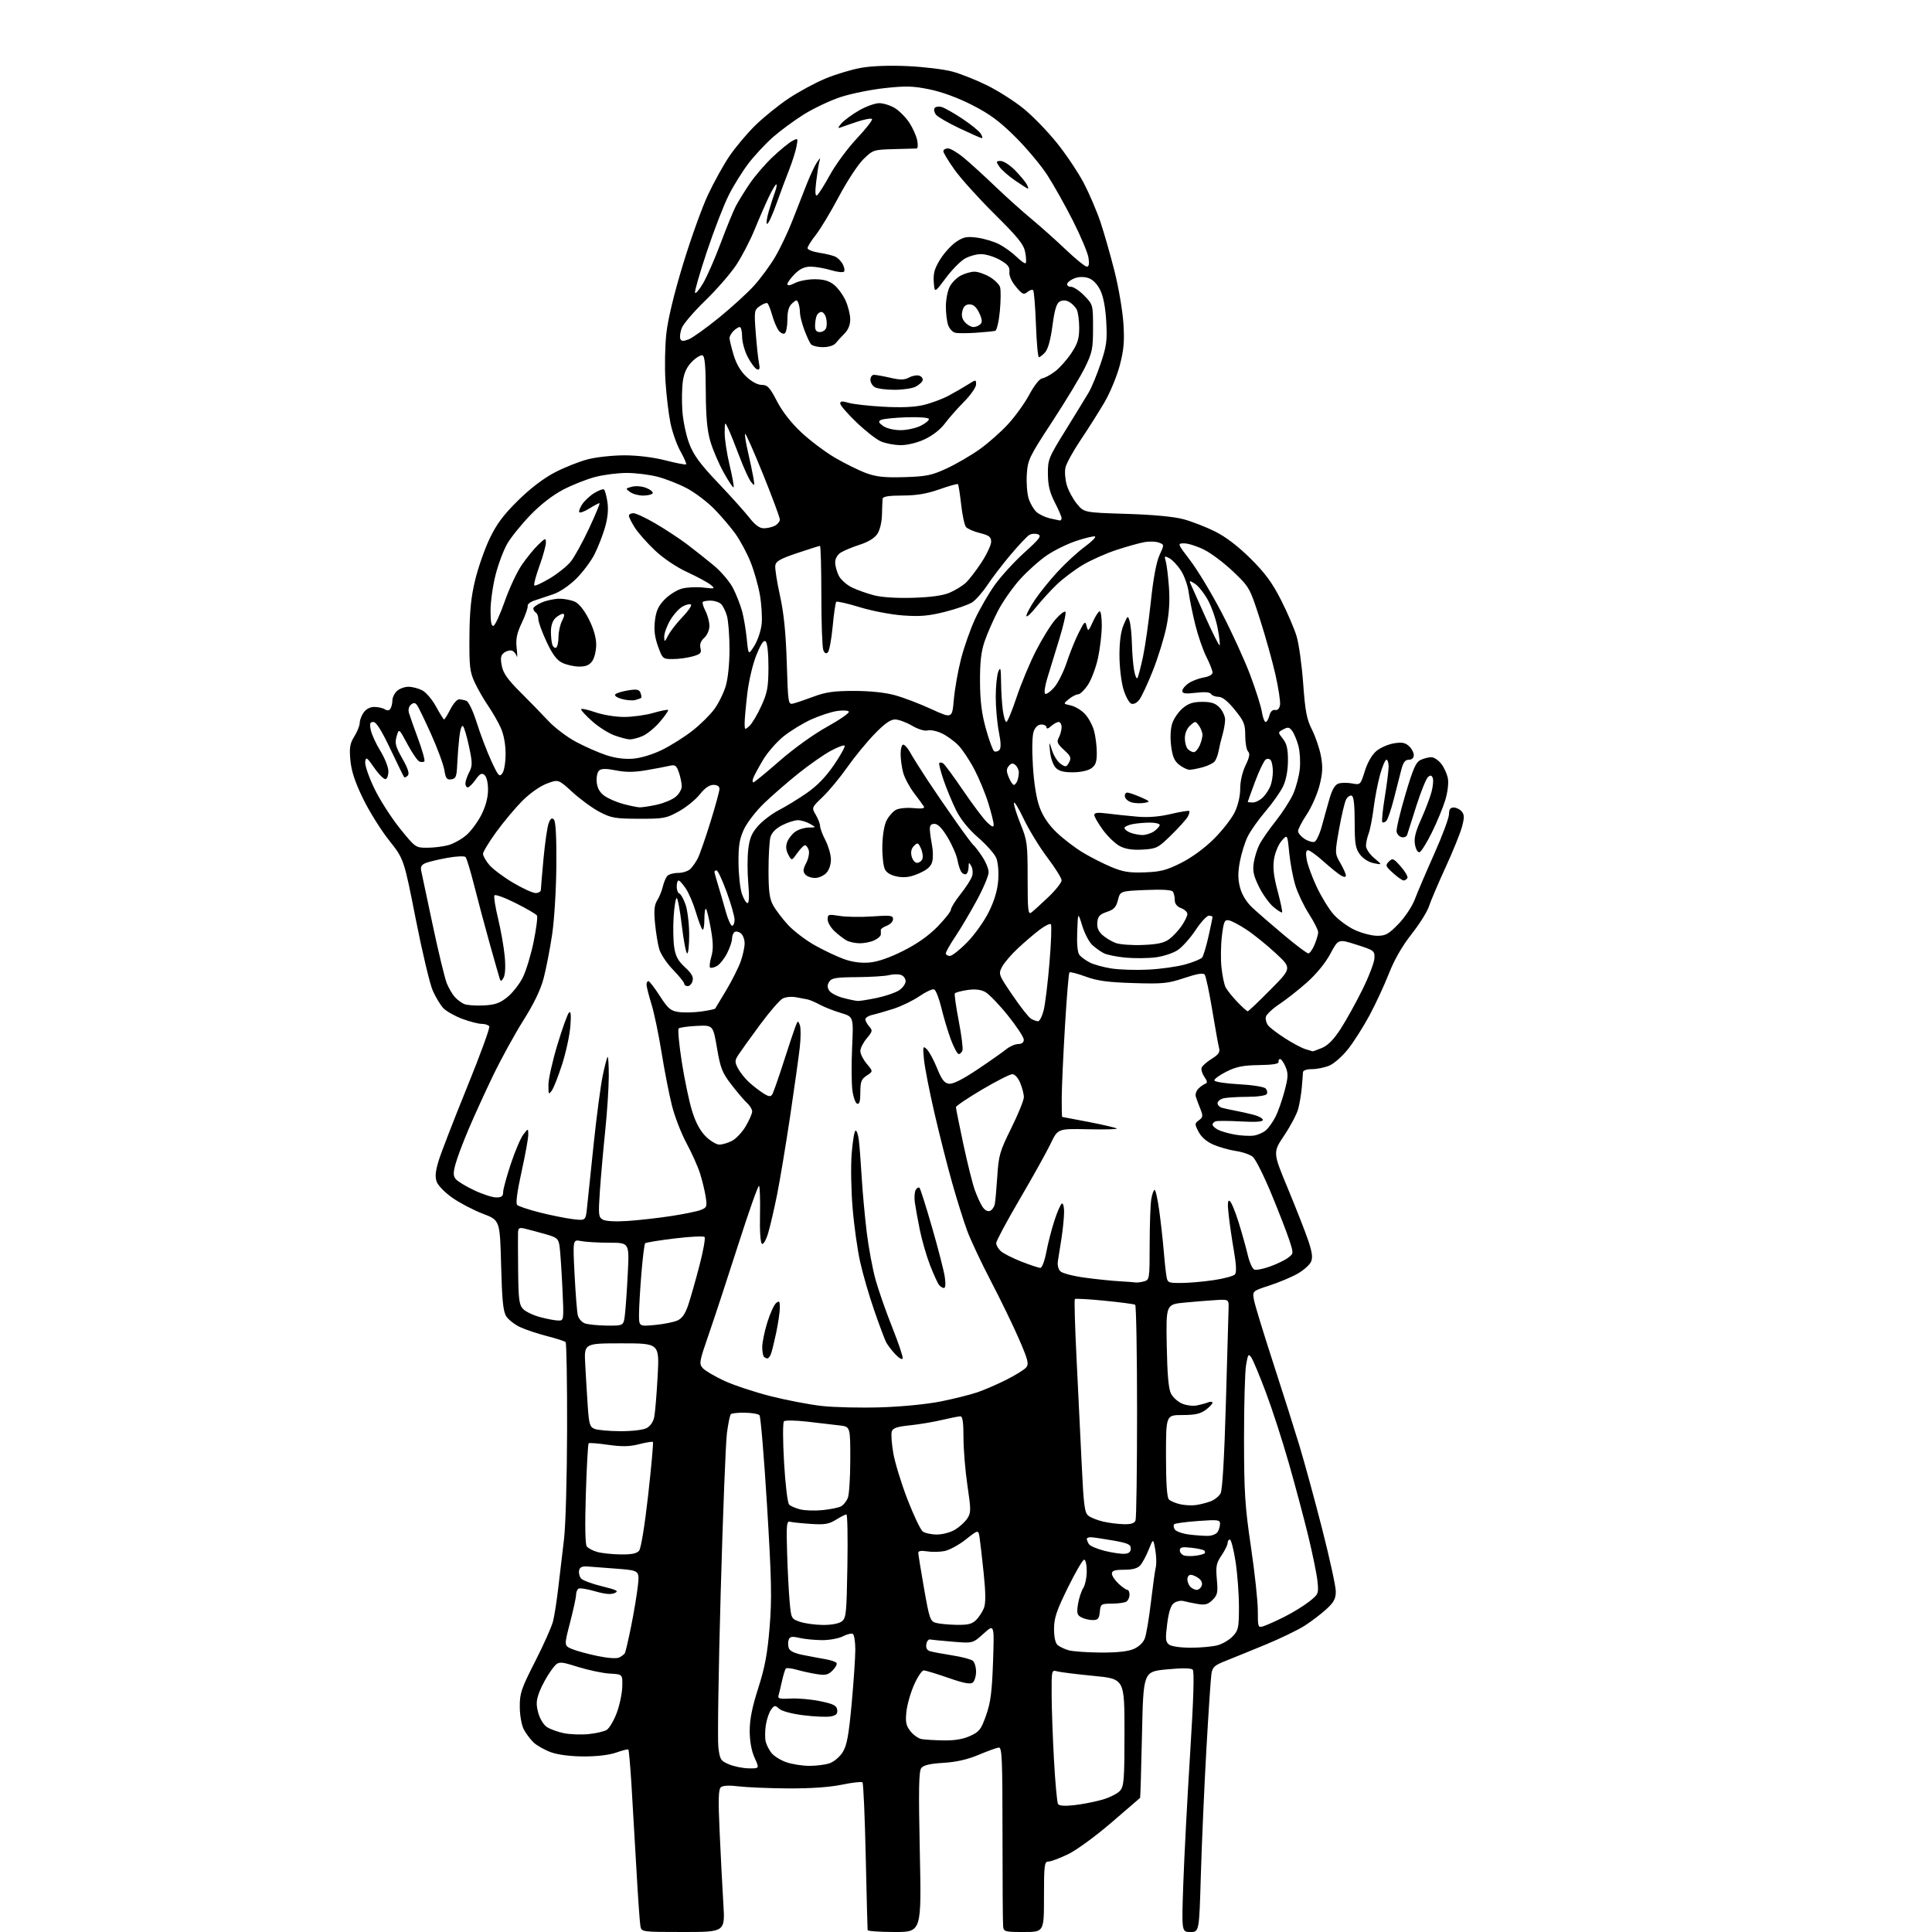 <?xml version="1.0" encoding="UTF-8" standalone="no"?>
<svg 
  version="1.1" 
  xmlns="http://www.w3.org/2000/svg" 
  xmlns:xlink="http://www.w3.org/1999/xlink" 
  xmlns:svg="http://www.w3.org/2000/svg"
  xmlns:rdf="http://www.w3.org/1999/02/22-rdf-syntax-ns#"
  xmlns:cc="http://creativecommons.org/ns#"
  xmlns:dc="http://purl.org/dc/elements/1.1/"
  viewBox="0 0 768 768"
  width="768"
  height="768"
>
<style>svg {background-color: white; }</style>"
<path stroke="none" fill="black" fill-rule="evenodd" d="M271.64,768.00C255.23,768.00 255.03,767.97 254.58,765.75C254.33,764.51 253.61,754.27 252.98,743.00C252.35,731.73 251.45,716.50 251.00,709.16C250.54,701.83 249.99,695.66 249.79,695.46C249.59,695.25 247.41,695.80 244.96,696.67C242.18,697.65 237.29,698.23 232.00,698.21C226.77,698.19 221.78,697.55 219.03,696.55C216.57,695.66 213.49,693.94 212.18,692.72C210.88,691.50 209.10,689.15 208.24,687.50C207.33,685.77 206.65,681.95 206.62,678.50C206.59,673.09 207.19,671.32 212.70,660.50C216.07,653.90 219.28,646.70 219.84,644.50C220.40,642.30 221.34,636.23 221.94,631.00C222.53,625.77 223.55,617.23 224.19,612.00C224.85,606.61 225.38,587.73 225.43,568.34C225.47,549.55 225.20,533.88 224.84,533.51C224.48,533.15 221.10,532.05 217.33,531.09C213.57,530.12 208.77,528.51 206.67,527.51C204.57,526.52 202.13,524.61 201.26,523.28C200.01,521.37 199.57,517.04 199.20,502.96C198.73,485.07 198.73,485.07 191.97,482.49C188.25,481.07 182.80,478.22 179.87,476.17C176.90,474.11 174.11,471.24 173.58,469.74C172.88,467.76 173.10,465.49 174.41,461.27C175.39,458.09 180.45,445.04 185.65,432.24C190.85,419.45 194.84,408.54 194.50,407.99C194.16,407.45 192.80,407.00 191.48,407.00C190.16,407.00 186.66,406.10 183.70,404.99C180.75,403.88 177.38,401.97 176.21,400.73C175.05,399.49 173.16,396.36 172.02,393.77C170.87,391.18 167.83,378.36 165.25,365.28C160.57,341.50 160.57,341.50 154.63,334.00C151.36,329.88 146.69,322.38 144.26,317.35C141.10,310.83 139.67,306.49 139.28,302.19C138.83,297.17 139.09,295.58 140.87,292.71C142.04,290.82 143.00,288.40 143.00,287.35C143.00,286.30 143.70,284.44 144.56,283.22C145.52,281.85 147.14,281.01 148.81,281.02C150.29,281.02 152.16,281.45 152.97,281.96C153.95,282.58 154.71,282.49 155.21,281.70C155.63,281.04 155.98,279.56 155.98,278.40C155.99,277.25 156.82,275.57 157.83,274.65C158.83,273.74 160.88,273.00 162.38,273.00C163.87,273.00 166.34,273.64 167.85,274.42C169.36,275.20 171.84,278.13 173.36,280.92C174.88,283.71 176.31,286.00 176.54,286.00C176.77,286.00 177.88,284.20 179.00,282.00C180.12,279.80 181.67,278.00 182.44,278.00C183.21,278.00 184.54,278.27 185.41,278.60C186.30,278.95 188.08,282.71 189.54,287.35C190.95,291.83 193.51,298.58 195.24,302.35C198.07,308.50 198.52,309.01 199.69,307.41C200.44,306.39 200.99,303.00 200.98,299.56C200.96,295.75 200.24,291.92 199.03,289.25C197.97,286.92 195.70,282.97 193.98,280.47C192.26,277.97 189.88,273.81 188.68,271.22C186.76,267.06 186.51,264.90 186.61,253.00C186.69,242.84 187.25,237.28 188.89,230.54C190.08,225.61 192.68,218.19 194.67,214.04C197.39,208.34 200.13,204.67 205.89,198.99C210.75,194.19 216.03,190.16 220.50,187.82C224.35,185.81 230.26,183.46 233.64,182.59C237.02,181.71 243.59,181.00 248.23,181.00C253.41,181.00 259.71,181.78 264.51,183.00C268.81,184.10 272.52,184.82 272.75,184.59C272.97,184.36 271.96,182.01 270.48,179.38C269.01,176.74 267.21,171.64 266.49,168.04C265.76,164.44 264.88,157.00 264.53,151.50C264.18,146.00 264.34,137.45 264.89,132.50C265.52,126.83 267.97,116.65 271.53,105.00C274.63,94.83 279.10,82.39 281.46,77.38C283.82,72.36 287.66,65.44 290.00,62.00C292.34,58.56 296.91,53.12 300.17,49.91C303.42,46.71 309.38,41.89 313.40,39.20C317.42,36.51 324.04,32.92 328.11,31.23C332.19,29.53 338.62,27.60 342.42,26.94C346.65,26.20 353.82,25.95 360.91,26.29C367.28,26.59 375.20,27.55 378.50,28.43C381.80,29.30 388.10,31.81 392.50,33.99C396.90,36.17 403.43,40.35 407.00,43.26C410.57,46.18 416.52,52.32 420.21,56.92C423.90,61.51 428.70,68.70 430.89,72.90C433.07,77.09 436.03,84.02 437.46,88.29C438.89,92.56 441.40,101.33 443.03,107.78C444.66,114.22 446.25,123.55 446.57,128.50C447.04,135.72 446.75,139.03 445.12,145.26C443.99,149.53 441.28,156.10 439.08,159.86C436.88,163.62 432.63,170.35 429.63,174.80C426.63,179.26 423.89,184.24 423.53,185.88C423.17,187.51 423.42,190.66 424.08,192.87C424.74,195.08 426.55,198.43 428.11,200.31C430.93,203.74 430.93,203.74 447.72,204.27C458.51,204.60 466.64,205.37 470.50,206.41C473.80,207.31 479.43,209.49 483.00,211.27C487.24,213.38 492.13,217.11 497.07,222.00C502.88,227.76 505.70,231.59 509.22,238.50C511.74,243.45 514.54,249.97 515.44,253.00C516.34,256.02 517.51,264.48 518.04,271.79C518.84,282.83 519.44,285.93 521.55,290.09C522.94,292.85 524.54,297.56 525.10,300.57C525.89,304.87 525.77,307.36 524.52,312.27C523.64,315.69 521.37,320.86 519.46,323.73C517.56,326.61 516.00,329.60 516.00,330.37C516.00,331.14 517.16,332.53 518.58,333.46C520.00,334.39 521.78,334.91 522.54,334.62C523.30,334.33 524.62,331.49 525.48,328.30C526.34,325.11 527.72,320.16 528.55,317.31C529.59,313.75 530.71,311.91 532.12,311.46C533.25,311.10 535.66,311.09 537.49,311.43C540.77,312.05 540.81,312.01 542.55,306.49C543.61,303.10 545.39,300.00 547.11,298.56C548.66,297.25 551.77,295.88 554.03,295.50C557.22,294.96 558.55,295.19 560.06,296.56C561.13,297.52 562.00,299.14 562.00,300.15C562.00,301.32 561.28,302.00 560.04,302.00C558.61,302.00 557.81,303.02 557.10,305.75C556.56,307.81 555.22,313.05 554.13,317.38C553.03,321.72 551.66,325.74 551.09,326.31C550.51,326.89 549.79,327.12 549.49,326.82C549.19,326.52 549.63,322.05 550.47,316.89C551.31,311.73 551.99,306.26 552.00,304.75C552.00,303.24 551.61,302.00 551.13,302.00C550.65,302.00 549.53,304.62 548.63,307.82C547.73,311.03 546.57,317.01 546.05,321.13C545.53,325.24 544.63,329.85 544.05,331.37C543.47,332.89 543.00,335.08 543.00,336.24C543.00,337.40 544.46,339.58 546.25,341.09C549.50,343.82 549.50,343.82 546.09,343.14C544.06,342.73 541.84,341.32 540.60,339.66C538.81,337.26 538.51,335.44 538.51,326.77C538.50,319.90 538.12,316.55 537.32,316.28C536.67,316.06 535.66,316.76 535.09,317.84C534.51,318.91 533.27,324.17 532.32,329.52C530.60,339.24 530.60,339.24 532.80,343.07C534.01,345.17 535.00,347.39 535.00,347.98C535.00,348.73 534.42,348.76 533.17,348.09C532.16,347.55 529.06,345.06 526.27,342.56C523.49,340.05 520.66,338.00 519.99,338.00C519.14,338.00 518.97,339.11 519.44,341.75C519.81,343.81 521.59,348.67 523.41,352.55C525.23,356.43 528.24,361.34 530.10,363.46C531.96,365.58 535.74,368.37 538.49,369.65C541.25,370.93 545.27,371.98 547.43,371.99C550.82,372.00 552.00,371.34 555.96,367.24C558.52,364.58 561.37,360.28 562.42,357.49C563.45,354.75 566.93,346.60 570.15,339.39C573.37,332.19 576.00,325.10 576.00,323.64C576.00,321.72 576.51,321.00 577.88,321.00C578.91,321.00 580.34,321.71 581.06,322.58C582.12,323.85 582.14,325.03 581.16,328.69C580.49,331.19 577.54,338.47 574.60,344.87C571.66,351.27 568.70,358.22 568.03,360.31C567.35,362.41 564.25,367.36 561.13,371.31C557.42,376.01 554.29,381.45 552.11,387.00C550.27,391.68 546.79,399.18 544.37,403.67C541.95,408.17 538.14,414.17 535.89,417.01C533.65,419.86 530.29,422.82 528.44,423.59C526.58,424.37 523.47,425.00 521.53,425.00C519.40,425.00 517.98,425.49 517.95,426.25C517.93,426.94 517.71,429.66 517.48,432.29C517.25,434.93 516.60,438.77 516.05,440.83C515.49,442.89 513.00,447.61 510.51,451.33C505.97,458.09 505.97,458.09 511.94,472.44C515.22,480.34 518.86,489.63 520.03,493.09C521.63,497.85 521.90,499.92 521.13,501.61C520.57,502.84 518.17,504.96 515.81,506.31C513.44,507.67 508.42,509.77 504.66,511.00C497.82,513.22 497.82,513.22 498.49,516.82C498.86,518.80 502.25,529.88 506.01,541.46C509.77,553.03 514.49,567.90 516.49,574.50C518.49,581.10 522.58,596.06 525.57,607.75C528.56,619.44 531.00,630.63 531.00,632.61C531.00,635.51 530.26,636.91 527.25,639.67C525.19,641.56 521.33,644.50 518.68,646.21C516.02,647.91 509.05,651.29 503.18,653.72C497.30,656.15 490.15,659.06 487.27,660.20C482.78,661.97 481.97,662.70 481.56,665.38C481.29,667.10 480.39,680.65 479.55,695.50C478.71,710.35 477.73,732.74 477.36,745.25C476.70,768.00 476.70,768.00 473.20,768.00C469.71,768.00 469.71,768.00 470.38,748.75C470.75,738.16 471.97,714.93 473.09,697.11C474.46,675.40 474.80,664.40 474.12,663.72C473.46,663.06 469.91,663.02 463.81,663.61C454.50,664.50 454.50,664.50 453.96,689.50C453.66,703.25 453.32,714.58 453.21,714.68C453.09,714.77 447.94,719.22 441.75,724.55C435.42,730.00 427.88,735.50 424.50,737.12C421.20,738.70 417.71,740.00 416.75,740.00C415.17,740.00 415.00,741.33 415.00,754.00C415.00,768.00 415.00,768.00 407.00,768.00C399.44,768.00 398.99,767.88 398.76,765.75C398.62,764.51 398.51,747.98 398.51,729.00C398.50,698.92 398.31,694.52 397.00,694.68C396.18,694.77 392.57,696.08 389.00,697.58C384.58,699.44 380.10,700.45 375.00,700.76C369.71,701.08 367.13,701.68 366.23,702.82C365.24,704.08 365.11,711.25 365.64,736.21C366.32,768.00 366.32,768.00 355.66,768.00C349.80,768.00 344.95,767.66 344.89,767.25C344.83,766.84 344.49,753.60 344.14,737.83C343.79,722.06 343.21,708.87 342.85,708.52C342.50,708.17 338.81,708.58 334.65,709.44C329.75,710.45 322.22,710.97 313.29,710.92C305.71,710.87 296.88,710.50 293.68,710.11C289.99,709.64 287.40,709.77 286.58,710.44C285.58,711.27 285.47,715.16 286.08,728.50C286.50,737.85 287.16,750.56 287.54,756.75C288.24,768.00 288.24,768.00 271.64,768.00zM427.11,717.57C430.32,717.20 435.33,716.22 438.23,715.39C441.13,714.55 444.29,712.95 445.25,711.83C446.80,710.02 447.00,707.32 447.00,688.58C447.00,667.37 447.00,667.37 434.75,666.19C428.01,665.54 421.49,664.73 420.25,664.39C418.03,663.77 418.00,663.88 418.04,673.63C418.06,679.06 418.48,690.81 418.98,699.76C419.48,708.70 420.20,716.51 420.57,717.12C421.03,717.85 423.23,718.01 427.11,717.57zM297.70,702.95C301.90,703.00 301.90,703.00 299.97,698.75C298.72,696.00 298.04,692.25 298.02,688.10C298.01,683.51 298.97,678.68 301.40,671.10C304.03,662.90 305.06,657.44 305.92,647.00C306.87,635.55 306.72,628.18 304.91,598.50C303.73,579.25 302.38,563.08 301.91,562.57C301.43,562.06 298.82,561.61 296.11,561.57C293.39,561.53 290.88,561.79 290.52,562.15C290.16,562.51 289.46,565.89 288.97,569.65C288.47,573.42 287.36,601.89 286.49,632.93C285.61,663.97 285.20,691.73 285.56,694.62C286.17,699.49 286.48,699.98 289.86,701.38C291.86,702.22 295.39,702.92 297.70,702.95zM321.60,701.96C324.41,701.98 328.11,701.51 329.82,700.91C331.54,700.31 333.88,698.32 335.01,696.48C336.65,693.83 337.39,689.81 338.54,677.32C339.34,668.62 339.99,658.94 340.00,655.81C340.00,652.68 339.56,649.85 339.03,649.52C338.50,649.19 336.72,649.61 335.08,650.46C333.44,651.31 329.71,651.99 326.80,651.98C323.88,651.96 319.84,651.57 317.81,651.10C314.88,650.41 314.00,650.55 313.54,651.76C313.22,652.60 313.21,654.09 313.53,655.08C313.91,656.30 315.76,657.21 319.30,657.90C322.16,658.47 326.19,659.22 328.26,659.58C330.33,659.93 332.26,660.61 332.55,661.08C332.84,661.54 332.12,662.88 330.96,664.04C329.21,665.79 328.13,666.04 324.67,665.49C322.38,665.13 318.81,664.35 316.74,663.76C314.68,663.16 312.73,662.94 312.40,663.26C312.08,663.58 311.40,665.79 310.87,668.17C310.35,670.55 309.72,673.17 309.47,674.00C309.10,675.22 309.98,675.44 314.26,675.20C317.14,675.04 322.43,675.50 326.00,676.24C331.29,677.33 332.56,677.97 332.80,679.66C333.03,681.25 332.44,681.88 330.30,682.30C328.76,682.60 323.91,682.41 319.51,681.86C314.79,681.28 310.80,680.22 309.75,679.27C308.11,677.79 307.86,677.81 306.53,679.58C305.74,680.64 304.80,683.41 304.43,685.74C304.07,688.07 304.05,691.05 304.38,692.36C304.71,693.67 305.77,695.72 306.74,696.91C307.71,698.10 310.30,699.71 312.50,700.49C314.70,701.27 318.80,701.93 321.60,701.96zM375.00,691.84C379.42,691.92 382.82,691.36 385.62,690.08C389.30,688.42 389.99,687.52 391.99,681.86C393.79,676.74 394.33,672.57 394.75,660.52C395.26,645.53 395.26,645.53 390.98,649.40C386.70,653.26 386.70,653.26 378.76,652.60C374.39,652.24 370.30,651.84 369.68,651.72C369.06,651.60 368.40,652.47 368.22,653.66C368.00,655.07 368.51,656.02 369.69,656.38C370.69,656.68 374.63,657.42 378.46,658.02C382.29,658.62 386.00,659.59 386.71,660.18C387.42,660.76 388.00,662.71 388.00,664.50C388.00,666.29 387.42,668.24 386.70,668.83C385.75,669.62 383.16,669.13 376.95,666.97C372.30,665.35 367.91,664.02 367.19,664.01C366.48,664.01 364.75,666.59 363.35,669.75C361.95,672.91 360.58,677.75 360.30,680.50C359.88,684.58 360.18,685.99 361.91,688.18C363.08,689.66 365.04,691.06 366.27,691.30C367.50,691.53 371.43,691.78 375.00,691.84zM233.91,689.34C236.89,689.05 240.16,688.29 241.18,687.66C242.20,687.02 243.98,684.02 245.13,681.00C246.27,677.98 247.28,673.26 247.36,670.52C247.50,665.55 247.50,665.55 242.50,665.29C239.75,665.15 233.99,663.94 229.69,662.61C221.88,660.18 221.88,660.18 218.99,664.17C217.41,666.36 215.37,670.08 214.47,672.43C213.14,675.92 213.05,677.46 213.96,680.85C214.60,683.22 216.08,685.66 217.41,686.53C218.69,687.37 221.71,688.47 224.12,688.96C226.53,689.46 230.93,689.63 233.91,689.34zM246.19,658.86C247.13,658.38 248.11,657.63 248.39,657.18C248.66,656.74 249.79,651.90 250.89,646.44C251.99,640.97 253.19,633.76 253.56,630.41C254.22,624.31 254.22,624.31 245.36,623.60C240.49,623.21 235.16,622.80 233.53,622.70C231.37,622.55 230.46,622.99 230.19,624.30C230.00,625.29 230.34,626.71 230.96,627.45C231.58,628.20 235.31,629.60 239.26,630.56C245.28,632.04 246.10,632.48 244.33,633.27C242.87,633.92 240.48,633.70 236.58,632.57C233.47,631.66 230.50,631.19 229.97,631.52C229.43,631.85 229.00,632.94 229.00,633.95C229.00,634.96 227.92,639.92 226.61,644.99C224.22,654.19 224.22,654.19 227.40,655.52C229.16,656.26 233.72,657.50 237.55,658.29C241.78,659.17 245.16,659.39 246.19,658.86zM437.28,656.91C443.75,656.97 448.24,656.51 450.54,655.55C452.68,654.65 454.42,653.02 455.08,651.30C455.67,649.76 456.76,643.31 457.50,636.96C458.25,630.61 459.12,624.31 459.45,622.96C459.77,621.61 459.67,618.48 459.23,616.00C458.43,611.50 458.43,611.50 456.63,616.00C455.64,618.48 454.13,621.29 453.26,622.25C452.18,623.46 450.19,624.00 446.85,624.00C443.14,624.00 442.00,624.36 442.00,625.55C442.00,626.40 443.19,628.20 444.65,629.55C446.10,630.90 447.68,632.00 448.15,632.00C448.62,632.00 449.00,632.87 449.00,633.94C449.00,635.01 448.44,636.23 447.75,636.67C447.06,637.10 444.48,637.46 442.00,637.47C437.66,637.50 437.49,637.62 437.19,640.75C436.92,643.47 436.46,644.00 434.37,644.00C432.99,644.00 430.96,643.52 429.86,642.92C428.15,642.01 427.95,641.23 428.52,637.67C428.89,635.38 429.82,632.50 430.60,631.29C431.37,630.07 432.00,627.03 432.00,624.54C432.00,622.04 431.54,620.00 430.97,620.00C430.41,620.00 427.48,625.02 424.47,631.15C419.96,640.34 419.00,643.21 419.00,647.53C419.00,650.85 419.52,653.19 420.44,653.95C421.23,654.60 423.14,655.52 424.69,655.98C426.23,656.45 431.90,656.87 437.28,656.91zM473.44,654.99C477.32,654.99 482.11,654.54 484.07,654.00C486.04,653.45 488.74,651.84 490.07,650.42C492.28,648.08 492.50,647.00 492.50,638.67C492.50,633.63 491.89,625.56 491.15,620.75C490.40,615.94 489.39,612.00 488.90,612.00C488.40,612.00 488.00,612.61 488.00,613.36C488.00,614.11 486.91,616.32 485.59,618.28C483.49,621.36 483.25,622.62 483.71,627.79C484.19,633.03 483.99,634.01 482.02,635.98C480.21,637.79 479.08,638.10 476.14,637.61C474.14,637.28 471.60,636.75 470.50,636.45C469.40,636.15 467.68,636.51 466.68,637.24C465.41,638.17 464.59,640.70 463.97,645.54C463.21,651.51 463.32,652.68 464.74,653.75C465.69,654.48 469.33,655.00 473.44,654.99zM502.25,646.44C503.49,646.05 507.20,644.39 510.50,642.74C513.80,641.09 518.24,638.37 520.37,636.69C524.14,633.72 524.23,633.50 523.72,628.56C523.43,625.77 521.77,617.64 520.03,610.49C518.29,603.35 514.81,590.30 512.29,581.50C509.78,572.70 505.70,560.10 503.21,553.50C500.73,546.90 498.13,540.66 497.43,539.64C496.29,537.98 496.07,538.30 495.33,542.64C494.87,545.31 494.51,558.52 494.52,572.00C494.54,593.43 494.89,598.81 497.27,614.92C498.77,625.05 500.00,636.45 500.00,640.24C500.00,646.93 500.07,647.11 502.25,646.44zM327.06,645.94C330.36,645.98 333.40,645.42 334.56,644.58C336.35,643.27 336.53,641.57 336.85,622.58C337.05,611.26 336.87,602.00 336.47,602.00C336.07,602.00 334.20,602.95 332.32,604.11C329.48,605.87 327.78,606.15 322.20,605.77C318.52,605.52 314.82,605.14 314.00,604.91C312.71,604.56 312.55,606.25 312.88,617.00C313.08,623.88 313.53,632.65 313.88,636.50C314.49,643.41 314.54,643.51 318.00,644.69C319.93,645.35 324.00,645.91 327.06,645.94zM380.25,645.90C384.79,645.98 386.43,645.57 388.04,643.96C389.16,642.84 390.55,640.70 391.13,639.21C391.87,637.30 391.84,633.24 391.04,625.50C390.41,619.45 389.68,613.04 389.41,611.26C388.91,608.02 388.91,608.02 383.91,611.97C381.16,614.15 377.33,616.22 375.40,616.58C373.47,616.95 370.34,616.99 368.44,616.68C366.13,616.31 365.01,616.52 365.03,617.31C365.05,617.97 366.08,624.34 367.33,631.47C369.44,643.50 369.78,644.48 372.05,645.12C373.40,645.49 377.09,645.85 380.25,645.90zM475.73,632.00C476.46,632.00 477.35,631.26 477.69,630.36C478.08,629.35 477.61,628.19 476.47,627.36C475.45,626.61 474.03,626.00 473.31,626.00C472.59,626.00 472.00,626.81 472.00,627.80C472.00,628.79 472.54,630.14 473.20,630.80C473.86,631.46 475.00,632.00 475.73,632.00zM475.43,618.41C477.04,618.17 478.57,617.76 478.84,617.49C479.11,617.22 479.06,616.72 478.72,616.38C478.38,616.04 476.05,615.53 473.55,615.25C469.88,614.84 469.00,615.04 469.00,616.30C469.00,617.15 469.79,618.07 470.75,618.35C471.71,618.62 473.82,618.64 475.43,618.41zM246.63,617.91C251.04,617.97 253.12,617.56 254.05,616.44C254.81,615.53 256.30,606.38 257.66,594.26C258.93,582.92 259.78,573.45 259.55,573.21C259.31,572.98 256.85,573.37 254.07,574.08C250.23,575.06 247.28,575.12 241.76,574.34C237.77,573.76 234.28,573.49 234.00,573.73C233.72,573.97 233.22,583.02 232.88,593.83C232.49,606.35 232.62,613.96 233.26,614.75C233.80,615.44 235.66,616.42 237.38,616.91C239.09,617.41 243.26,617.86 246.63,617.91zM447.00,617.66C448.75,617.55 449.50,616.92 449.50,615.56C449.50,613.93 448.35,613.41 442.50,612.38C438.65,611.71 434.71,611.12 433.75,611.08C432.79,611.04 432.01,611.34 432.02,611.75C432.02,612.16 432.41,613.10 432.87,613.83C433.33,614.55 436.14,615.75 439.11,616.49C442.07,617.22 445.62,617.75 447.00,617.66zM480.30,610.53C481.84,610.49 483.52,609.79 484.03,608.98C484.55,608.17 484.98,606.71 484.98,605.74C485.00,604.15 484.17,604.05 476.25,604.62C471.44,604.97 467.18,605.54 466.79,605.89C466.40,606.23 466.48,607.16 466.97,607.95C467.46,608.75 470.03,609.66 472.68,610.00C475.33,610.33 478.76,610.57 480.30,610.53zM372.44,610.00C374.70,609.99 377.92,609.13 379.70,608.04C381.45,606.97 383.62,604.98 384.52,603.61C386.02,601.33 386.02,600.27 384.57,590.53C383.71,584.71 383.00,576.13 383.00,571.47C383.00,565.35 382.65,563.00 381.75,563.01C381.06,563.02 377.74,563.68 374.37,564.47C371.00,565.27 365.28,566.22 361.65,566.60C356.56,567.12 354.92,567.68 354.48,569.06C354.17,570.04 354.45,573.92 355.10,577.67C355.75,581.43 358.28,589.67 360.72,596.00C363.17,602.33 365.89,608.06 366.78,608.75C367.66,609.44 370.21,610.00 372.44,610.00zM446.64,605.89C449.57,605.97 450.96,605.54 451.39,604.42C451.73,603.55 452.00,584.00 452.00,560.98C452.00,537.95 451.66,518.91 451.25,518.66C450.84,518.40 445.38,517.68 439.12,517.06C432.87,516.43 427.53,516.13 427.27,516.40C427.01,516.66 427.30,527.14 427.93,539.69C428.55,552.23 429.48,571.21 429.98,581.85C430.78,598.66 431.13,601.38 432.70,602.56C433.69,603.31 436.30,604.34 438.50,604.85C440.70,605.37 444.36,605.83 446.64,605.89zM327.00,600.29C330.02,599.99 333.31,599.33 334.30,598.81C335.29,598.30 336.52,596.75 337.05,595.37C337.57,594.00 338.00,587.08 338.00,580.00C338.00,567.12 338.00,567.12 333.75,566.63C331.41,566.36 325.68,565.69 321.00,565.14C316.32,564.60 312.11,564.53 311.64,564.99C311.15,565.46 311.17,572.68 311.68,581.41C312.20,590.27 313.07,597.47 313.70,598.10C314.31,598.71 316.32,599.58 318.16,600.02C320.00,600.47 323.98,600.59 327.00,600.29zM475.50,598.27C477.15,598.03 479.75,597.36 481.29,596.78C482.82,596.20 484.59,594.77 485.21,593.61C485.93,592.27 486.69,579.30 487.30,558.00C487.82,539.58 488.30,522.70 488.37,520.50C488.50,516.50 488.50,516.50 483.50,516.79C480.75,516.95 475.12,517.40 471.00,517.79C463.50,518.50 463.50,518.50 463.80,534.90C464.01,546.50 464.51,552.09 465.50,554.01C466.28,555.50 468.28,557.29 469.96,557.98C471.64,558.68 474.25,559.00 475.76,558.69C477.27,558.39 479.29,557.84 480.25,557.46C481.21,557.09 481.99,557.17 481.97,557.64C481.95,558.11 480.71,559.40 479.22,560.50C477.16,562.02 474.93,562.50 470.00,562.50C463.50,562.50 463.50,562.50 463.50,578.70C463.50,589.64 463.88,595.28 464.66,596.06C465.29,596.69 467.32,597.55 469.16,597.97C471.00,598.38 473.85,598.52 475.50,598.27zM246.50,568.92C251.00,568.95 255.58,568.43 256.96,567.73C258.47,566.96 259.67,565.26 260.06,563.34C260.42,561.61 261.03,554.30 261.42,547.10C262.13,534.00 262.13,534.00 247.16,534.00C232.19,534.00 232.19,534.00 232.63,542.25C232.87,546.79 233.32,554.24 233.63,558.82C234.12,566.12 234.45,567.24 236.35,568.00C237.53,568.48 242.10,568.90 246.50,568.92zM350.00,559.44C358.49,559.18 368.44,558.20 374.00,557.09C379.23,556.04 385.75,554.41 388.50,553.47C391.25,552.53 396.45,550.28 400.06,548.47C403.66,546.65 407.21,544.45 407.94,543.57C409.07,542.21 408.64,540.52 405.04,532.23C402.71,526.88 397.69,516.53 393.88,509.24C390.07,501.94 385.84,492.94 384.47,489.24C383.10,485.53 380.45,477.10 378.58,470.50C376.70,463.90 373.52,451.36 371.50,442.64C369.48,433.92 367.59,424.24 367.29,421.14C366.79,415.91 366.88,415.61 368.42,417.08C369.33,417.94 371.16,421.32 372.48,424.58C374.36,429.22 375.39,430.56 377.26,430.80C378.83,431.00 382.65,429.08 388.57,425.12C393.48,421.83 398.62,418.22 400.00,417.09C401.38,415.97 403.51,415.03 404.75,415.02C406.23,415.01 406.99,414.40 406.97,413.25C406.96,412.29 404.08,407.94 400.58,403.58C397.08,399.23 393.02,395.04 391.56,394.28C389.76,393.34 387.48,393.11 384.44,393.56C381.99,393.93 379.79,394.54 379.56,394.91C379.33,395.28 380.03,400.24 381.13,405.92C382.22,411.60 382.88,416.87 382.59,417.62C382.30,418.38 381.63,419.00 381.10,419.00C380.58,419.00 379.18,416.43 378.01,413.30C376.84,410.16 375.13,404.48 374.22,400.68C373.30,396.88 372.01,393.56 371.33,393.30C370.66,393.04 368.04,394.25 365.50,396.00C362.97,397.74 358.33,399.99 355.20,401.00C352.06,402.01 348.26,403.10 346.75,403.44C345.24,403.77 344.00,404.56 344.00,405.19C344.00,405.82 344.69,407.11 345.54,408.05C346.94,409.59 346.85,410.02 344.54,412.77C343.14,414.43 342.00,416.70 342.00,417.82C342.00,418.93 343.15,421.21 344.54,422.87C347.09,425.90 347.09,425.90 344.54,427.56C342.38,428.98 342.00,429.98 342.00,434.20C342.00,437.73 341.64,439.05 340.75,438.75C340.06,438.53 339.20,436.13 338.84,433.42C338.47,430.71 338.43,423.02 338.73,416.33C339.30,404.17 339.30,404.17 334.28,402.67C331.52,401.85 327.74,400.37 325.88,399.37C324.02,398.37 321.82,397.43 321.00,397.28C320.18,397.14 318.09,396.74 316.36,396.41C314.64,396.08 312.26,396.32 311.09,396.95C309.91,397.59 305.89,402.24 302.15,407.30C298.42,412.36 294.58,417.70 293.62,419.17C292.04,421.58 292.02,422.13 293.35,424.67C294.16,426.23 296.10,428.68 297.66,430.12C299.22,431.56 301.78,433.55 303.34,434.54C305.62,435.99 306.33,436.08 306.99,435.02C307.44,434.29 309.48,428.48 311.52,422.10C313.57,415.72 315.68,409.38 316.22,408.00C317.15,405.64 317.25,405.61 317.96,407.50C318.37,408.60 318.35,412.65 317.91,416.50C317.47,420.35 315.73,432.73 314.05,444.00C312.36,455.27 310.05,469.15 308.91,474.84C307.77,480.53 306.18,487.41 305.37,490.12C304.53,492.94 303.47,494.79 302.89,494.43C302.28,494.05 301.97,489.46 302.11,482.91C302.23,476.91 302.07,471.73 301.73,471.40C301.40,471.07 297.69,481.53 293.50,494.65C289.30,507.77 284.03,523.79 281.79,530.26C277.95,541.35 277.81,542.14 279.39,543.88C280.32,544.90 284.18,547.17 287.99,548.93C291.79,550.68 300.08,553.42 306.41,555.02C312.74,556.62 321.87,558.36 326.71,558.90C331.54,559.44 342.02,559.68 350.00,559.44zM358.83,540.02C358.63,540.61 357.29,539.84 355.86,538.30C354.42,536.76 352.78,534.60 352.22,533.50C351.66,532.40 349.56,526.78 347.55,521.00C345.54,515.23 343.01,506.53 341.93,501.68C340.85,496.83 339.49,487.16 338.92,480.18C338.34,473.21 338.17,463.56 338.54,458.74C338.91,453.93 339.59,449.76 340.04,449.47C340.50,449.19 341.11,450.88 341.40,453.23C341.69,455.58 342.20,462.23 342.54,468.00C342.88,473.77 343.78,483.58 344.53,489.78C345.29,495.99 346.88,504.54 348.07,508.78C349.26,513.03 352.24,521.55 354.71,527.72C357.17,533.89 359.02,539.43 358.83,540.02zM305.06,540.00C304.66,540.00 304.03,539.70 303.67,539.33C303.30,538.97 303.00,537.21 303.00,535.44C303.00,533.66 303.90,529.29 305.00,525.73C306.10,522.16 307.68,518.68 308.50,518.00C309.78,516.94 310.00,517.21 310.00,519.81C310.00,521.49 309.35,525.94 308.57,529.68C307.78,533.43 306.83,537.29 306.46,538.25C306.09,539.21 305.46,540.00 305.06,540.00zM241.19,526.94C247.88,527.00 247.88,527.00 248.40,522.75C248.69,520.41 249.21,512.99 249.55,506.25C250.18,494.00 250.18,494.00 242.21,494.00C237.83,494.00 232.77,493.70 230.97,493.34C227.69,492.69 227.69,492.69 228.40,506.59C228.79,514.24 229.37,521.55 229.68,522.83C230.00,524.11 231.21,525.55 232.38,526.02C233.55,526.49 237.51,526.90 241.19,526.94zM260.34,526.70C263.82,526.37 267.86,525.57 269.31,524.91C271.18,524.05 272.43,522.23 273.63,518.60C274.57,515.80 276.56,508.77 278.06,503.00C279.57,497.23 280.47,492.15 280.07,491.72C279.68,491.30 274.32,491.56 268.18,492.31C262.03,493.05 256.76,493.91 256.46,494.21C256.16,494.51 255.49,499.87 254.97,506.13C254.46,512.38 254.03,519.70 254.02,522.39C254.00,527.29 254.00,527.29 260.34,526.70zM221.84,524.93C224.18,525.00 224.18,525.00 223.55,511.75C223.20,504.46 222.69,497.04 222.42,495.27C221.96,492.35 221.41,491.89 216.71,490.56C213.84,489.75 210.26,488.79 208.75,488.43C206.36,487.87 205.99,488.09 205.92,490.14C205.87,491.44 205.90,498.35 205.97,505.50C206.10,516.69 206.38,518.76 207.97,520.38C208.99,521.42 212.00,522.85 214.66,523.56C217.32,524.28 220.55,524.90 221.84,524.93zM375.24,512.00C374.69,512.00 373.80,511.44 373.26,510.75C372.71,510.06 371.13,506.57 369.73,503.00C368.34,499.43 366.51,493.12 365.66,489.00C364.82,484.88 363.92,479.89 363.65,477.91C363.39,475.94 363.56,473.71 364.04,472.94C364.51,472.18 365.17,471.84 365.52,472.19C365.87,472.53 368.12,479.64 370.52,487.97C372.93,496.30 375.20,505.12 375.56,507.56C375.97,510.27 375.84,512.00 375.24,512.00zM451.50,509.80C452.05,509.90 453.51,509.70 454.75,509.37C456.95,508.78 457.00,508.44 457.01,494.63C457.02,486.86 457.30,478.81 457.64,476.75C457.98,474.69 458.58,473.00 458.98,473.00C459.37,473.00 460.20,476.71 460.82,481.25C461.44,485.79 462.21,492.65 462.53,496.50C462.84,500.35 463.32,504.96 463.60,506.75C464.08,509.96 464.16,510.00 469.50,510.00C472.48,510.00 478.30,509.50 482.43,508.88C486.57,508.27 490.39,507.23 490.93,506.58C491.57,505.81 491.44,502.69 490.53,497.45C489.77,493.08 488.82,486.62 488.43,483.10C487.91,478.49 488.02,476.89 488.82,477.39C489.44,477.77 491.02,481.55 492.34,485.79C493.66,490.03 495.30,495.90 495.99,498.83C496.68,501.76 497.85,504.39 498.61,504.68C499.36,504.97 502.18,504.42 504.87,503.45C507.56,502.48 510.77,500.93 512.01,499.99C514.26,498.30 514.26,498.29 512.50,492.90C511.53,489.93 508.32,481.65 505.36,474.50C502.40,467.35 499.09,460.77 498.02,459.87C496.95,458.97 493.92,457.92 491.29,457.54C488.65,457.15 484.62,456.01 482.32,455.00C479.64,453.83 477.54,452.00 476.45,449.91C474.85,446.81 474.86,446.58 476.60,445.31C478.22,444.12 478.28,443.61 477.13,440.73C476.41,438.96 475.61,436.78 475.34,435.90C475.07,435.02 475.55,433.60 476.40,432.74C477.26,431.88 478.51,431.00 479.17,430.78C480.05,430.48 479.94,429.75 478.76,428.07C477.88,426.81 477.39,425.16 477.67,424.41C477.96,423.65 479.77,422.07 481.68,420.89C484.38,419.22 485.04,418.26 484.60,416.62C484.29,415.45 483.07,408.65 481.88,401.50C480.70,394.35 479.35,388.01 478.88,387.42C478.29,386.67 475.84,387.08 470.81,388.76C464.29,390.95 462.32,391.15 450.54,390.79C440.34,390.47 436.21,389.91 431.57,388.21C428.31,387.01 425.40,386.26 425.11,386.55C424.82,386.84 424.03,396.40 423.35,407.79C422.67,419.18 422.08,431.99 422.05,436.25C422.02,440.51 422.11,444.00 422.25,444.00C422.39,444.00 427.20,444.92 432.95,446.03C438.69,447.15 443.64,448.31 443.94,448.61C444.25,448.91 439.09,449.04 432.50,448.90C420.50,448.64 420.50,448.64 417.67,454.57C416.11,457.83 410.60,467.73 405.42,476.57C400.24,485.41 396.00,493.32 396.00,494.16C396.00,495.00 396.83,496.44 397.84,497.36C398.86,498.27 402.54,500.14 406.03,501.51C409.52,502.88 412.91,504.00 413.56,504.00C414.21,504.00 415.27,501.22 415.92,497.75C416.57,494.31 418.02,488.69 419.13,485.26C420.24,481.83 421.57,478.77 422.08,478.45C422.59,478.14 423.00,479.60 422.99,481.69C422.99,483.79 422.54,488.43 422.00,492.00C421.46,495.57 420.80,499.72 420.54,501.21C420.26,502.80 420.66,504.51 421.50,505.35C422.28,506.14 426.65,507.28 431.21,507.89C435.77,508.51 441.98,509.15 445.00,509.32C448.02,509.49 450.95,509.71 451.50,509.80zM249.50,485.35C253.90,485.06 261.62,484.19 266.65,483.42C271.67,482.66 277.00,481.57 278.48,481.01C280.99,480.05 281.13,479.69 280.52,475.74C280.16,473.41 279.16,469.25 278.29,466.50C277.43,463.75 275.01,458.35 272.93,454.50C270.84,450.65 268.22,443.90 267.11,439.50C266.00,435.10 264.15,425.65 263.00,418.50C261.86,411.35 260.04,402.64 258.96,399.14C257.88,395.65 257.00,392.16 257.00,391.39C257.00,390.63 257.34,390.00 257.75,390.01C258.16,390.01 260.20,392.66 262.28,395.89C265.55,400.96 266.56,401.83 269.78,402.29C271.83,402.58 275.86,402.50 278.74,402.09C281.62,401.69 284.12,401.17 284.29,400.93C284.47,400.69 286.48,397.35 288.77,393.50C291.05,389.65 293.61,384.53 294.46,382.12C295.31,379.72 296.00,376.51 296.00,375.00C296.00,373.48 295.34,371.70 294.54,371.04C293.74,370.37 292.62,370.12 292.04,370.47C291.47,370.83 291.00,372.01 291.00,373.10C291.00,374.19 290.10,376.85 289.00,379.01C287.89,381.17 286.06,383.43 284.91,384.05C283.77,384.66 282.57,384.90 282.25,384.59C281.94,384.27 282.17,382.32 282.77,380.26C283.58,377.46 283.53,374.65 282.57,369.23C281.87,365.23 281.00,361.67 280.65,361.31C280.29,360.96 280.00,362.86 280.00,365.53C280.00,368.21 279.63,369.97 279.19,369.45C278.74,368.93 277.57,365.80 276.59,362.50C275.62,359.20 273.84,355.04 272.66,353.26C271.47,351.47 270.16,350.01 269.75,350.01C269.34,350.00 269.00,351.09 269.00,352.42C269.00,353.75 269.47,354.99 270.04,355.18C270.61,355.37 271.71,357.32 272.49,359.51C273.27,361.71 273.93,366.99 273.96,371.25C273.98,375.51 273.63,379.00 273.18,379.00C272.72,379.00 271.76,374.05 271.04,368.00C270.33,361.95 269.41,357.00 269.00,357.00C268.59,357.00 268.05,360.36 267.78,364.46C267.52,368.57 267.62,374.02 268.01,376.57C268.55,380.13 269.56,382.00 272.29,384.50C274.92,386.91 275.72,388.34 275.32,389.89C275.02,391.05 274.14,392.00 273.38,392.00C272.62,392.00 272.00,391.57 272.00,391.04C272.00,390.51 269.99,388.01 267.53,385.48C265.07,382.95 262.60,379.22 262.03,377.19C261.46,375.16 260.71,370.54 260.37,366.91C259.89,361.92 260.11,359.74 261.25,357.91C262.08,356.59 263.08,354.15 263.46,352.51C263.85,350.86 264.63,348.95 265.20,348.26C265.78,347.57 267.73,347.00 269.55,347.00C271.37,347.00 273.57,346.28 274.45,345.41C275.33,344.53 276.66,342.62 277.40,341.16C278.15,339.69 280.39,333.26 282.38,326.86C284.37,320.46 286.00,314.50 286.00,313.61C286.00,312.57 285.14,312.00 283.58,312.00C281.98,312.00 280.15,313.28 278.16,315.80C276.50,317.89 272.75,320.93 269.82,322.55C264.86,325.30 263.78,325.50 254.00,325.47C244.60,325.45 242.97,325.17 238.39,322.78C235.58,321.31 230.73,317.78 227.61,314.93C221.95,309.75 221.95,309.75 217.30,311.52C214.59,312.56 210.53,315.43 207.57,318.41C204.78,321.23 200.14,326.78 197.25,330.76C194.36,334.74 192.00,338.63 192.00,339.42C192.00,340.20 193.12,342.18 194.49,343.80C195.85,345.43 200.09,348.61 203.91,350.88C207.73,353.14 211.78,355.00 212.92,355.00C214.07,355.00 215.00,354.44 215.00,353.75C215.01,353.06 215.49,347.39 216.07,341.14C216.66,334.89 217.57,328.63 218.11,327.22C218.81,325.36 219.37,324.97 220.18,325.78C220.91,326.51 221.24,332.68 221.16,343.93C221.09,353.50 220.36,365.55 219.49,371.43C218.63,377.18 217.12,384.98 216.13,388.78C214.91,393.42 212.28,398.91 208.07,405.59C204.63,411.04 199.22,420.90 196.03,427.50C192.85,434.10 188.43,443.77 186.22,449.00C184.00,454.23 181.67,460.45 181.04,462.83C180.12,466.26 180.15,467.48 181.19,468.73C181.91,469.60 185.20,471.60 188.50,473.16C191.80,474.72 195.74,476.00 197.25,476.00C199.37,476.00 200.00,475.52 200.00,473.93C200.00,472.79 201.37,467.73 203.05,462.68C204.73,457.63 206.97,452.38 208.03,451.00C209.96,448.50 209.96,448.50 210.00,451.00C210.02,452.38 208.82,459.02 207.33,465.76C205.58,473.66 204.96,478.36 205.58,478.98C206.12,479.52 210.14,480.86 214.53,481.97C218.91,483.08 224.82,484.27 227.66,484.62C232.82,485.25 232.82,485.25 233.37,479.88C233.67,476.92 234.86,465.50 236.02,454.50C237.18,443.50 238.79,431.38 239.59,427.56C240.40,423.74 241.27,420.40 241.53,420.14C241.79,419.88 242.00,423.29 242.00,427.73C242.00,432.16 241.36,442.02 240.57,449.64C239.78,457.26 238.83,468.06 238.45,473.63C237.82,482.90 237.92,483.86 239.63,484.82C240.75,485.46 244.70,485.67 249.50,485.35zM393.51,481.36C394.34,481.04 395.21,479.82 395.45,478.64C395.68,477.46 396.13,472.45 396.45,467.50C396.97,459.28 397.45,457.63 402.01,448.42C404.75,442.88 407.00,437.35 407.00,436.14C407.00,434.93 406.35,432.38 405.55,430.47C404.71,428.46 403.39,427.00 402.42,427.00C401.49,427.00 396.07,429.76 390.37,433.12C384.67,436.49 380.00,439.65 380.00,440.13C380.00,440.61 381.32,447.20 382.93,454.76C384.55,462.31 386.59,470.52 387.47,472.98C388.35,475.45 389.73,478.47 390.54,479.70C391.42,481.04 392.60,481.71 393.51,481.36zM285.95,455.00C287.13,455.00 289.41,454.32 291.01,453.49C292.61,452.67 295.06,450.04 296.46,447.66C297.86,445.27 299.00,442.65 299.00,441.82C299.00,440.99 298.10,439.50 297.01,438.51C295.91,437.51 293.12,434.24 290.80,431.24C287.08,426.42 286.39,424.68 285.02,416.64C283.46,407.50 283.46,407.50 276.98,407.81C273.42,407.98 270.18,408.44 269.78,408.83C269.38,409.22 269.94,415.21 271.02,422.13C272.10,429.05 273.93,437.80 275.09,441.56C276.50,446.14 278.30,449.50 280.50,451.70C282.32,453.52 284.77,455.00 285.95,455.00zM498.43,451.41C500.05,451.17 502.23,450.19 503.29,449.24C504.35,448.28 506.03,445.89 507.04,443.93C508.04,441.96 509.64,437.41 510.60,433.81C512.09,428.24 512.15,426.79 511.05,424.13C510.34,422.41 509.36,421.00 508.88,421.00C508.40,421.00 508.11,421.51 508.25,422.14C508.42,422.90 505.90,423.31 500.50,423.39C494.12,423.48 491.49,424.01 487.50,426.00C484.75,427.38 482.61,428.95 482.74,429.50C482.87,430.05 487.24,430.73 492.44,431.00C497.65,431.27 502.43,432.02 503.07,432.66C503.70,433.30 503.92,434.31 503.55,434.91C503.17,435.53 499.78,436.01 495.69,436.01C491.74,436.02 487.49,436.30 486.25,436.63C485.01,436.96 484.00,437.83 484.00,438.55C484.00,439.27 484.79,440.09 485.75,440.36C486.71,440.63 489.07,441.15 491.00,441.51C492.93,441.87 496.19,442.59 498.25,443.12C500.31,443.65 502.00,444.57 502.00,445.18C502.00,445.93 499.24,446.12 493.25,445.79C488.44,445.52 483.94,445.50 483.25,445.74C482.56,445.97 482.00,446.56 482.00,447.05C482.00,447.53 482.95,448.44 484.12,449.07C485.29,449.69 488.33,450.57 490.87,451.02C493.42,451.47 496.82,451.64 498.43,451.41zM219.38,433.47C218.11,435.28 218.00,435.11 218.00,431.28C218.00,428.99 219.61,421.80 221.57,415.31C223.53,408.81 225.61,403.05 226.19,402.50C226.92,401.80 227.08,403.47 226.72,408.00C226.44,411.57 224.98,418.32 223.48,423.00C221.98,427.68 220.14,432.39 219.38,433.47zM521.78,417.91C521.94,417.96 523.62,417.35 525.52,416.56C527.88,415.57 530.21,413.20 532.91,409.02C535.08,405.67 538.95,398.69 541.52,393.51C544.09,388.33 546.26,382.69 546.35,380.97C546.50,377.95 546.28,377.78 539.25,375.54C532.00,373.22 532.00,373.22 528.85,379.12C526.94,382.71 523.31,387.16 519.60,390.47C516.25,393.46 511.25,397.39 508.51,399.20C505.77,401.02 503.37,403.31 503.18,404.30C502.99,405.29 503.43,406.82 504.17,407.71C504.90,408.60 507.93,410.89 510.90,412.79C513.87,414.70 517.47,416.61 518.90,417.04C520.33,417.47 521.63,417.87 521.78,417.91zM412.63,405.97C413.25,405.99 414.26,404.01 414.88,401.58C415.49,399.14 416.53,390.61 417.19,382.61C417.86,374.61 418.10,367.76 417.73,367.39C417.36,367.02 415.35,368.01 413.28,369.58C411.20,371.15 407.32,374.46 404.66,376.94C402.00,379.41 399.15,382.75 398.32,384.35C396.85,387.20 396.93,387.43 402.50,395.63C405.63,400.24 408.94,404.44 409.85,404.97C410.76,405.50 412.01,405.95 412.63,405.97zM495.98,402.00C496.29,402.00 500.36,398.14 505.02,393.42C513.50,384.85 513.50,384.85 507.14,378.95C503.64,375.70 498.45,371.50 495.61,369.62C492.77,367.73 489.57,366.04 488.49,365.85C486.78,365.54 486.44,366.31 485.73,372.00C485.29,375.57 485.21,381.18 485.54,384.45C485.87,387.72 486.62,391.32 487.19,392.45C487.77,393.58 489.85,396.19 491.82,398.25C493.79,400.31 495.66,402.00 495.98,402.00zM192.23,399.68C196.86,399.43 198.69,398.79 201.71,396.35C203.76,394.69 206.51,391.18 207.82,388.55C209.13,385.92 211.07,379.53 212.13,374.34C213.19,369.15 213.79,364.47 213.45,363.93C213.12,363.39 209.31,361.16 204.97,358.99C200.64,356.81 196.85,355.43 196.54,355.93C196.24,356.42 196.89,360.58 198.00,365.16C199.10,369.75 200.29,376.47 200.63,380.11C201.01,384.12 200.84,387.45 200.20,388.61C199.33,390.16 199.04,390.23 198.64,389.00C198.36,388.18 196.56,381.88 194.64,375.00C192.71,368.12 189.95,357.77 188.50,352.00C187.05,346.23 185.50,341.13 185.05,340.68C184.61,340.22 181.38,340.37 177.88,341.00C174.37,341.63 170.48,342.56 169.23,343.06C167.54,343.74 167.08,344.56 167.45,346.24C167.72,347.48 169.80,357.27 172.07,368.00C174.34,378.73 176.85,389.06 177.64,390.96C178.43,392.87 179.85,395.28 180.79,396.33C181.73,397.38 183.40,398.63 184.50,399.11C185.60,399.59 189.08,399.84 192.23,399.68zM341.00,397.90C341.82,397.93 345.26,397.38 348.63,396.67C352.00,395.97 355.94,394.62 357.38,393.67C358.82,392.73 360.00,391.09 360.00,390.04C360.00,388.99 359.14,387.86 358.09,387.53C357.03,387.19 354.89,387.24 353.34,387.64C351.78,388.03 346.05,388.39 340.61,388.43C332.33,388.49 330.54,388.78 329.62,390.25C328.82,391.52 328.81,392.48 329.60,393.75C330.20,394.71 332.67,396.03 335.10,396.67C337.52,397.31 340.18,397.87 341.00,397.90zM456.44,385.44C461.36,385.20 467.99,384.26 471.18,383.37C474.36,382.48 477.37,381.24 477.87,380.62C478.36,380.01 479.49,376.26 480.38,372.30C481.27,368.34 482.00,364.86 482.00,364.55C482.00,364.25 481.34,364.00 480.53,364.00C479.72,364.00 477.35,366.57 475.28,369.71C473.20,372.85 470.01,376.42 468.20,377.65C466.37,378.88 462.41,380.18 459.31,380.57C456.24,380.95 450.87,381.00 447.37,380.67C443.87,380.34 440.00,379.55 438.76,378.91C437.51,378.27 435.47,376.81 434.22,375.67C432.96,374.53 431.16,371.10 430.22,368.05C428.50,362.50 428.50,362.50 428.21,370.34C428.01,375.45 428.34,378.70 429.13,379.66C429.80,380.47 431.64,381.79 433.20,382.61C434.77,383.42 438.63,384.49 441.78,384.98C444.92,385.48 451.53,385.69 456.44,385.44zM345.60,382.62C348.93,382.33 353.59,380.72 359.04,377.98C364.56,375.21 369.18,371.94 372.69,368.35C375.61,365.36 378.00,362.31 378.00,361.59C378.00,360.86 379.74,358.06 381.87,355.38C383.99,352.70 386.05,349.50 386.43,348.27C386.81,347.04 386.66,345.24 386.09,344.27C385.16,342.67 385.06,342.71 385.03,344.69C385.01,345.90 384.60,347.13 384.11,347.43C383.63,347.73 382.78,347.42 382.24,346.74C381.70,346.06 380.97,343.90 380.62,341.94C380.27,339.98 378.52,335.93 376.73,332.94C374.53,329.26 372.83,327.50 371.49,327.50C370.00,327.50 369.54,328.12 369.64,330.00C369.72,331.38 370.12,334.16 370.52,336.20C370.92,338.23 370.95,341.07 370.58,342.52C370.11,344.40 368.63,345.72 365.40,347.15C362.07,348.62 359.82,348.98 356.92,348.49C354.36,348.05 352.56,347.06 351.80,345.66C351.15,344.47 350.68,340.27 350.74,336.33C350.82,331.98 351.49,327.96 352.44,326.11C353.31,324.43 354.98,322.55 356.16,321.92C357.33,321.29 360.46,320.98 363.11,321.24C366.46,321.56 367.73,321.36 367.26,320.60C366.89,319.99 365.12,317.58 363.33,315.23C361.55,312.88 359.62,309.28 359.05,307.23C358.48,305.18 358.01,301.81 358.01,299.75C358.00,297.69 358.47,296.00 359.05,296.00C359.62,296.00 360.86,297.39 361.80,299.10C362.73,300.80 365.76,305.64 368.53,309.85C371.30,314.06 376.42,321.55 379.92,326.50C383.41,331.45 386.60,335.73 387.01,336.00C387.41,336.27 388.93,338.25 390.37,340.39C391.82,342.53 393.00,345.38 393.00,346.74C393.00,348.09 390.90,353.09 388.32,357.85C385.75,362.61 381.93,369.06 379.82,372.20C377.72,375.33 376.00,378.36 376.00,378.95C376.00,379.53 376.71,380.00 377.59,380.00C378.46,380.00 381.57,377.54 384.50,374.54C387.44,371.54 391.31,366.08 393.11,362.42C395.32,357.93 396.53,353.85 396.81,349.88C397.06,346.53 396.72,342.74 396.03,341.07C395.36,339.46 392.14,335.81 388.87,332.97C385.04,329.63 381.93,325.80 380.10,322.15C378.55,319.04 376.30,313.63 375.10,310.13C373.90,306.62 373.13,303.54 373.39,303.28C373.65,303.01 374.34,303.09 374.92,303.45C375.49,303.80 379.10,308.70 382.92,314.32C386.75,319.94 391.03,325.62 392.44,326.94C394.41,328.79 395.00,328.99 395.00,327.78C395.00,326.92 394.06,323.13 392.90,319.36C391.75,315.58 389.25,309.52 387.35,305.89C385.45,302.25 382.56,297.91 380.93,296.24C379.31,294.58 376.36,292.45 374.39,291.52C372.42,290.58 369.88,290.06 368.75,290.36C367.53,290.68 364.97,289.89 362.50,288.45C360.20,287.10 357.18,286.00 355.77,286.00C353.98,286.00 351.57,287.71 347.63,291.79C344.55,294.97 339.66,300.93 336.77,305.04C333.88,309.14 329.51,314.42 327.05,316.77C322.60,321.04 322.60,321.04 324.30,323.93C325.23,325.51 326.00,327.51 326.00,328.37C326.00,329.23 326.94,331.75 328.10,333.97C329.25,336.18 330.24,339.55 330.30,341.45C330.35,343.53 329.65,345.72 328.54,346.95C327.52,348.08 325.46,349.00 323.97,349.00C322.47,349.00 320.71,348.36 320.06,347.57C319.13,346.46 319.23,345.46 320.49,343.02C321.38,341.30 321.82,339.02 321.48,337.95C321.14,336.88 320.48,336.00 320.00,336.00C319.53,336.00 318.13,337.41 316.91,339.12C314.69,342.25 314.69,342.25 313.34,339.69C312.41,337.90 312.28,336.38 312.94,334.66C313.45,333.31 314.90,331.48 316.16,330.60C317.42,329.72 319.81,328.98 321.47,328.96C324.50,328.93 324.50,328.93 322.00,327.50C320.62,326.71 318.47,326.05 317.21,326.04C315.95,326.02 313.15,326.91 310.98,328.01C308.40,329.32 306.77,330.98 306.27,332.76C305.84,334.27 305.50,340.23 305.50,346.00C305.50,354.30 305.89,357.21 307.33,359.86C308.34,361.71 311.01,365.22 313.25,367.66C315.50,370.10 320.30,373.75 323.92,375.78C327.54,377.81 332.75,380.27 335.50,381.26C338.80,382.44 342.23,382.90 345.60,382.62zM520.09,379.00C520.65,379.00 521.75,377.44 522.55,375.53C523.35,373.62 524.00,371.38 524.00,370.55C524.00,369.72 522.35,366.45 520.32,363.29C518.30,360.13 515.88,355.06 514.94,352.02C514.00,348.99 512.90,343.14 512.49,339.04C511.76,331.58 511.76,331.58 509.44,334.27C508.16,335.77 506.82,339.02 506.43,341.60C505.93,344.97 506.32,348.42 507.89,354.26C509.07,358.68 509.86,362.47 509.65,362.69C509.43,362.90 507.87,361.92 506.18,360.50C504.49,359.07 501.90,355.45 500.43,352.44C498.28,348.05 497.88,346.16 498.40,342.88C498.76,340.63 499.78,337.37 500.67,335.65C501.55,333.92 504.47,329.73 507.16,326.33C509.84,322.94 512.97,318.07 514.10,315.51C515.23,312.95 516.40,308.52 516.69,305.67C516.98,302.83 516.73,298.69 516.13,296.47C515.53,294.25 514.43,291.61 513.69,290.59C512.56,289.05 511.98,288.94 510.14,289.93C507.94,291.10 507.94,291.10 509.97,293.69C511.52,295.65 511.99,297.73 511.98,302.38C511.96,306.22 511.26,309.99 510.09,312.50C509.06,314.70 505.91,319.19 503.08,322.49C500.26,325.78 497.04,330.35 495.93,332.64C494.82,334.93 493.43,339.44 492.84,342.65C492.04,347.02 492.07,349.63 492.97,352.95C493.74,355.77 495.53,358.65 497.84,360.82C499.85,362.70 505.45,367.56 510.29,371.62C515.12,375.68 519.53,379.00 520.09,379.00zM454.29,375.64C460.17,375.40 462.75,374.83 464.79,373.32C466.28,372.22 468.51,369.83 469.75,368.01C470.99,366.19 472.00,364.08 472.00,363.33C472.00,362.57 470.88,361.52 469.50,361.00C467.85,360.37 466.99,359.27 466.98,357.77C466.98,356.52 466.64,355.02 466.23,354.43C465.76,353.74 461.91,353.51 455.40,353.79C445.30,354.22 445.30,354.22 444.40,357.78C443.68,360.63 442.80,361.57 440.00,362.50C437.18,363.44 436.44,364.24 436.20,366.61C436.00,368.67 436.60,370.19 438.20,371.65C439.47,372.80 441.85,374.24 443.50,374.85C445.15,375.46 450.01,375.82 454.29,375.64zM341.70,374.97C339.94,374.95 337.60,374.44 336.50,373.84C335.40,373.23 333.26,371.58 331.75,370.18C330.24,368.77 329.00,366.66 329.00,365.47C329.00,363.46 329.31,363.37 333.75,364.09C336.36,364.52 342.21,364.61 346.75,364.29C354.03,363.77 355.00,363.90 355.00,365.38C355.00,366.30 353.87,367.48 352.49,368.00C351.11,368.53 350.04,369.30 350.11,369.73C350.18,370.15 350.18,370.99 350.12,371.59C350.05,372.19 348.85,373.20 347.45,373.84C346.05,374.48 343.46,374.99 341.70,374.97zM291.03,368.00C291.56,368.00 292.00,366.92 292.00,365.60C292.00,364.28 290.59,359.33 288.87,354.60C287.14,349.87 285.34,346.00 284.87,346.00C284.39,346.00 284.00,346.25 284.00,346.56C284.00,346.87 284.65,349.23 285.44,351.81C286.24,354.39 287.60,359.09 288.47,362.25C289.34,365.41 290.49,368.00 291.03,368.00zM410.00,362.72C410.82,362.11 413.86,359.35 416.75,356.59C419.64,353.83 422.00,350.84 422.00,349.96C422.00,349.08 419.47,345.01 416.37,340.93C413.28,336.84 409.03,329.90 406.93,325.50C404.83,321.10 403.09,318.28 403.06,319.24C403.03,320.20 404.24,324.02 405.75,327.74C408.32,334.05 408.50,335.47 408.50,349.17C408.50,362.03 408.68,363.69 410.00,362.72zM297.15,359.00C297.78,359.00 297.89,356.11 297.45,351.07C297.06,346.70 297.07,340.59 297.46,337.48C298.01,333.04 298.88,331.04 301.49,328.16C303.33,326.15 307.00,323.38 309.66,322.01C312.32,320.64 317.25,317.63 320.61,315.31C324.79,312.43 328.24,308.87 331.53,304.06C334.18,300.18 336.07,296.74 335.74,296.41C335.41,296.07 332.87,297.03 330.11,298.54C327.35,300.04 321.58,304.08 317.29,307.52C313.01,310.95 306.90,316.26 303.72,319.32C300.54,322.38 296.94,327.05 295.72,329.69C293.95,333.52 293.51,336.23 293.57,343.00C293.61,347.68 294.21,353.19 294.90,355.25C295.59,357.31 296.60,359.00 297.15,359.00zM557.96,350.00C557.45,350.00 555.56,348.68 553.77,347.06C550.77,344.36 550.63,343.99 552.09,342.50C553.56,341.01 553.94,341.17 556.87,344.50C558.61,346.49 559.78,348.54 559.46,349.06C559.14,349.58 558.47,350.00 557.96,350.00zM455.05,346.78C461.37,346.55 463.74,345.93 469.55,343.00C473.78,340.87 478.87,337.14 482.56,333.46C485.89,330.14 489.61,325.38 490.81,322.89C492.14,320.14 493.00,316.47 493.00,313.50C493.00,310.58 493.85,306.87 495.13,304.24C496.70,300.99 496.96,299.56 496.13,298.73C495.51,298.11 495.00,295.28 495.00,292.43C495.00,287.86 494.52,286.68 490.82,282.13C488.03,278.70 485.90,277.00 484.38,277.00C483.14,277.00 481.81,276.50 481.42,275.88C480.97,275.14 478.89,274.97 475.37,275.39C471.14,275.88 470.00,275.72 470.00,274.62C470.00,273.86 471.16,272.47 472.58,271.54C474.00,270.61 476.70,269.60 478.58,269.29C480.58,268.97 482.00,268.16 482.00,267.34C482.00,266.56 480.90,263.77 479.56,261.12C478.22,258.47 476.24,252.75 475.16,248.40C474.08,244.06 472.89,238.25 472.53,235.50C472.16,232.75 470.77,228.83 469.44,226.79C468.11,224.75 466.06,222.57 464.87,221.93C462.88,220.87 462.76,220.96 463.41,223.14C463.79,224.44 464.36,229.10 464.68,233.50C465.07,239.00 464.75,243.94 463.64,249.31C462.75,253.60 460.36,261.33 458.33,266.47C456.30,271.61 453.88,276.83 452.95,278.07C451.91,279.45 450.65,280.08 449.68,279.71C448.82,279.38 447.41,276.75 446.55,273.87C445.70,270.99 445.00,264.95 445.00,260.44C445.00,255.01 445.56,250.94 446.66,248.37C448.29,244.60 448.35,244.56 449.06,247.00C449.47,248.38 449.87,252.43 449.96,256.00C450.04,259.57 450.44,264.30 450.83,266.50C451.23,268.70 451.83,270.05 452.16,269.50C452.50,268.95 453.49,265.12 454.37,261.00C455.24,256.88 456.64,247.07 457.47,239.21C458.44,229.99 459.67,223.42 460.91,220.71C462.84,216.50 462.84,216.50 460.67,215.69C459.48,215.24 456.93,215.15 455.00,215.49C453.07,215.82 448.07,217.22 443.87,218.59C439.68,219.96 433.60,222.67 430.37,224.60C427.14,226.54 422.54,230.01 420.13,232.31C417.73,234.61 414.02,238.68 411.88,241.34C409.75,244.00 408.00,245.57 408.00,244.83C408.00,244.08 409.56,241.16 411.46,238.34C413.36,235.52 417.45,230.47 420.55,227.12C423.65,223.78 428.46,219.37 431.24,217.32C434.03,215.28 435.84,213.45 435.26,213.25C434.69,213.06 431.36,213.85 427.86,215.01C424.36,216.17 419.11,218.74 416.18,220.73C413.25,222.71 408.45,227.00 405.51,230.25C402.57,233.50 398.61,239.16 396.70,242.83C394.80,246.50 392.41,251.97 391.38,255.00C390.01,259.05 389.53,263.27 389.57,271.00C389.62,278.75 390.23,283.66 391.93,289.76C393.19,294.30 394.66,298.29 395.20,298.62C395.74,298.95 396.65,298.75 397.23,298.17C397.97,297.43 397.92,295.25 397.05,290.86C396.38,287.43 395.82,281.21 395.82,277.06C395.82,272.90 396.28,268.38 396.84,267.00C397.70,264.91 397.88,265.59 397.94,271.11C397.97,274.75 398.29,279.81 398.64,282.36C398.99,284.91 399.62,287.00 400.05,287.00C400.48,287.00 402.30,282.61 404.08,277.25C405.86,271.89 409.33,263.58 411.77,258.79C414.22,253.99 417.70,248.37 419.51,246.29C421.32,244.20 423.12,242.81 423.51,243.19C423.90,243.58 422.79,248.53 421.04,254.19C419.30,259.86 417.15,266.86 416.27,269.75C415.39,272.64 415.01,275.34 415.42,275.75C415.83,276.16 417.42,275.09 418.96,273.37C420.50,271.65 422.77,267.15 424.02,263.37C425.26,259.59 427.42,254.25 428.82,251.50C431.14,246.93 431.40,246.71 431.95,248.91C432.51,251.16 432.68,251.04 434.43,247.16C435.46,244.87 436.69,243.00 437.15,243.00C437.62,243.00 437.99,245.59 437.98,248.75C437.97,251.91 437.30,257.62 436.50,261.43C435.69,265.24 433.89,270.08 432.50,272.18C431.11,274.28 429.35,276.00 428.60,276.00C427.84,276.00 426.18,276.84 424.91,277.88C422.59,279.75 422.59,279.75 425.65,280.42C427.34,280.79 429.87,282.31 431.27,283.80C432.67,285.28 434.30,288.30 434.90,290.50C435.50,292.70 435.99,296.61 435.99,299.19C436.00,302.91 435.54,304.21 433.78,305.44C432.47,306.36 429.45,307.00 426.43,307.00C422.65,307.00 420.86,306.50 419.57,305.08C418.61,304.02 417.64,301.21 417.41,298.83C416.99,294.50 416.99,294.50 418.24,298.38C418.93,300.51 420.48,302.91 421.68,303.70C423.65,305.01 423.96,304.95 424.97,303.06C425.93,301.27 425.64,300.56 422.95,298.10C420.28,295.66 419.97,294.92 420.90,293.18C421.51,292.05 422.00,290.20 422.00,289.07C422.00,287.93 421.47,287.00 420.83,287.00C420.18,287.00 418.83,287.74 417.83,288.65C416.73,289.65 416.00,289.85 416.00,289.15C416.00,288.52 415.09,288.00 413.98,288.00C412.70,288.00 411.57,288.99 410.93,290.68C410.31,292.32 410.18,297.61 410.59,304.43C411.03,311.56 411.98,317.44 413.28,320.95C414.62,324.58 416.88,327.91 420.05,330.95C422.68,333.45 427.31,337.00 430.36,338.84C433.40,340.68 438.51,343.28 441.70,344.62C446.44,346.61 448.89,347.00 455.05,346.78zM364.55,343.00C365.38,343.00 366.33,342.30 366.66,341.44C366.99,340.58 366.73,338.70 366.08,337.27C365.00,334.91 364.75,334.82 363.32,336.25C362.26,337.31 361.96,338.69 362.39,340.42C362.75,341.84 363.72,343.00 364.55,343.00zM564.31,338.76C563.62,338.97 562.85,337.72 562.49,335.80C562.02,333.31 562.62,330.80 564.90,325.72C566.57,322.00 568.43,317.12 569.03,314.88C569.64,312.63 569.87,310.11 569.55,309.28C569.13,308.16 568.64,308.06 567.67,308.86C566.95,309.46 564.87,314.57 563.06,320.22C561.24,325.88 559.59,331.10 559.38,331.82C559.17,332.55 558.22,333.00 557.26,332.81C556.31,332.63 555.37,331.66 555.17,330.65C554.98,329.65 556.53,323.05 558.62,315.98C561.73,305.46 562.84,302.94 564.76,302.07C566.04,301.48 567.94,301.00 568.97,301.00C570.01,301.00 571.78,302.17 572.90,303.60C574.03,305.03 575.22,307.65 575.55,309.43C575.90,311.30 575.47,314.92 574.51,318.08C573.60,321.06 571.20,326.85 569.18,330.94C567.15,335.04 564.96,338.55 564.31,338.76zM454.28,337.72C450.28,337.96 447.49,337.55 445.24,336.40C443.45,335.49 440.41,332.60 438.49,329.99C436.57,327.37 435.00,324.67 435.00,323.98C435.00,323.04 436.35,322.89 440.25,323.39C443.14,323.76 448.43,324.32 452.00,324.63C456.34,325.02 460.79,324.67 465.40,323.58C469.19,322.69 472.49,322.16 472.73,322.39C472.97,322.63 472.71,323.65 472.15,324.66C471.60,325.67 468.65,328.95 465.61,331.93C460.36,337.08 459.76,337.39 454.28,337.72zM169.83,336.99C172.40,336.99 176.20,336.52 178.28,335.94C180.35,335.36 183.59,333.55 185.46,331.90C187.33,330.26 190.02,326.59 191.43,323.76C193.09,320.43 194.00,316.95 194.00,313.93C194.00,311.13 193.44,308.78 192.60,308.08C191.48,307.15 190.76,307.53 189.03,309.96C187.84,311.63 186.44,313.00 185.93,313.00C185.42,313.00 185.00,312.30 185.00,311.45C185.00,310.60 185.67,308.60 186.50,307.00C187.83,304.43 187.83,303.30 186.46,296.82C185.62,292.81 184.53,289.13 184.05,288.65C183.55,288.15 182.92,290.06 182.58,293.14C182.25,296.09 181.87,300.98 181.74,304.00C181.53,308.75 181.21,309.54 179.39,309.80C177.62,310.05 177.17,309.45 176.64,306.14C176.29,303.96 173.92,297.52 171.37,291.84C168.81,286.15 166.28,280.93 165.73,280.24C164.97,279.28 164.40,279.25 163.34,280.13C162.52,280.81 162.20,282.15 162.56,283.39C162.90,284.55 164.54,289.22 166.23,293.77C167.91,298.33 169.01,302.32 168.69,302.65C168.36,302.98 167.48,303.01 166.74,302.73C166.00,302.45 163.86,299.35 161.99,295.86C158.59,289.50 158.59,289.50 157.67,292.69C156.88,295.42 157.21,296.72 159.95,301.56C162.21,305.57 162.84,307.56 162.09,308.31C161.51,308.89 160.86,309.17 160.65,308.93C160.44,308.69 157.98,303.66 155.18,297.75C151.70,290.41 149.56,287.00 148.42,287.00C147.08,287.00 146.87,287.62 147.38,290.15C147.73,291.88 149.41,295.58 151.13,298.37C152.85,301.16 154.31,304.76 154.38,306.36C154.44,307.97 153.98,309.47 153.34,309.70C152.70,309.92 150.67,307.95 148.84,305.30C145.84,300.99 145.47,300.74 145.17,302.84C144.99,304.13 146.60,308.85 148.76,313.34C150.91,317.83 155.49,324.99 158.92,329.25C165.10,336.92 165.21,337.00 169.83,336.99zM454.03,331.94C455.42,331.97 457.56,331.30 458.78,330.44C460.00,329.59 461.00,328.46 461.00,327.94C461.00,327.42 459.26,327.00 457.12,327.00C454.99,327.00 451.84,327.28 450.12,327.62C448.41,327.97 447.00,328.66 447.00,329.16C447.00,329.66 448.01,330.47 449.25,330.97C450.49,331.47 452.64,331.90 454.03,331.94zM254.20,320.93C255.14,320.97 258.16,320.52 260.91,319.93C263.66,319.34 267.06,317.95 268.46,316.85C269.86,315.75 271.00,313.83 271.00,312.58C271.00,311.32 270.49,308.84 269.87,307.06C268.89,304.24 268.40,303.90 266.12,304.43C264.68,304.77 260.52,305.55 256.88,306.18C252.09,307.00 248.76,307.02 244.88,306.25C241.05,305.49 239.12,305.49 238.20,306.26C237.46,306.87 237.03,308.83 237.20,310.82C237.41,313.21 238.33,314.92 240.17,316.28C241.63,317.37 245.01,318.85 247.67,319.57C250.33,320.28 253.27,320.90 254.20,320.93zM455.00,319.14C453.62,319.40 451.38,319.34 450.01,319.01C448.63,318.68 447.36,317.64 447.18,316.71C447.00,315.77 447.45,315.03 448.18,315.07C448.90,315.11 451.30,315.94 453.50,316.91C457.24,318.56 457.33,318.70 455.00,319.14zM498.00,319.00C499.10,319.00 500.92,318.08 502.04,316.96C503.16,315.84 504.51,313.78 505.04,312.39C505.57,311.01 505.99,308.44 505.98,306.68C505.98,304.93 505.63,302.96 505.21,302.30C504.78,301.63 503.89,301.45 503.18,301.89C502.49,302.31 500.59,306.23 498.96,310.58C497.34,314.94 496.01,318.61 496.00,318.75C496.00,318.89 496.90,319.00 498.00,319.00zM403.01,312.00C403.44,312.00 404.06,311.29 404.39,310.42C404.73,309.55 405.00,308.03 405.00,307.04C405.00,306.05 404.38,304.73 403.63,304.11C402.59,303.25 401.97,303.34 401.01,304.49C400.01,305.69 400.01,306.60 401.00,309.00C401.68,310.65 402.59,312.00 403.01,312.00zM299.48,311.00C299.85,311.00 304.51,307.19 309.83,302.53C315.43,297.62 323.39,291.89 328.75,288.92C333.83,286.10 337.74,283.39 337.44,282.89C337.13,282.40 334.99,282.28 332.69,282.64C330.39,282.99 325.80,284.49 322.50,285.98C319.20,287.47 314.25,290.50 311.50,292.70C308.75,294.91 305.06,299.14 303.30,302.11C301.54,305.07 299.80,308.29 299.44,309.25C299.08,310.21 299.10,311.00 299.48,311.00zM472.88,305.99C472.00,306.00 470.14,305.11 468.75,304.02C466.83,302.51 466.07,300.74 465.54,296.51C465.12,293.13 465.30,289.63 465.99,287.52C466.62,285.62 468.49,282.93 470.14,281.53C472.44,279.60 474.28,279.00 477.90,279.00C481.57,279.00 483.14,279.53 484.83,281.31C486.02,282.59 487.00,284.73 487.00,286.07C487.00,287.41 486.54,290.09 485.98,292.01C485.42,293.93 484.73,296.83 484.43,298.46C484.14,300.09 483.42,301.99 482.84,302.69C482.26,303.39 480.14,304.42 478.14,304.98C476.14,305.53 473.77,305.99 472.88,305.99zM251.73,301.58C254.81,301.33 259.54,299.88 263.27,298.04C266.74,296.33 272.16,292.91 275.30,290.44C278.45,287.97 282.37,284.09 284.02,281.81C285.67,279.54 287.69,275.41 288.51,272.65C289.38,269.73 290.00,263.65 289.99,258.07C289.99,252.81 289.53,246.86 288.98,244.86C288.42,242.86 287.30,240.66 286.48,239.98C285.66,239.30 283.85,238.75 282.46,238.75C281.06,238.75 279.68,238.99 279.38,239.28C279.09,239.57 279.56,241.18 280.43,242.86C281.29,244.53 282.00,247.20 282.00,248.80C282.00,250.45 281.12,252.49 279.94,253.55C278.56,254.81 278.07,256.14 278.45,257.66C278.93,259.58 278.47,260.05 275.26,260.95C273.19,261.52 269.68,261.99 267.45,261.99C263.48,262.00 263.36,261.89 261.57,256.92C260.25,253.26 259.91,250.41 260.34,246.74C260.81,242.83 261.70,240.87 264.19,238.31C265.97,236.47 269.07,234.52 271.07,233.98C273.08,233.44 276.92,233.26 279.61,233.57C284.28,234.11 284.41,234.06 282.50,232.47C281.40,231.56 277.24,229.30 273.25,227.46C268.89,225.45 263.76,222.00 260.37,218.81C257.27,215.89 253.67,211.82 252.37,209.77C251.07,207.72 250.00,205.58 250.00,205.02C250.00,204.46 250.79,204.00 251.77,204.00C252.74,204.00 256.67,205.83 260.52,208.08C264.36,210.32 269.98,214.01 273.00,216.28C276.02,218.56 280.88,222.40 283.79,224.82C286.70,227.25 290.14,231.31 291.44,233.88C292.74,236.44 294.34,240.55 295.01,243.02C295.67,245.48 296.50,250.43 296.86,254.00C297.50,260.50 297.50,260.50 299.91,256.63C301.23,254.49 302.52,250.60 302.78,247.97C303.03,245.33 302.71,240.17 302.07,236.48C301.43,232.79 299.76,226.93 298.37,223.45C296.98,219.97 294.30,214.96 292.42,212.31C290.54,209.67 286.73,205.20 283.97,202.37C281.20,199.55 276.33,195.85 273.14,194.15C269.95,192.45 264.69,190.37 261.46,189.53C258.23,188.69 252.70,188.00 249.18,188.00C245.67,188.00 240.02,188.71 236.64,189.59C233.26,190.46 227.50,192.74 223.84,194.66C219.64,196.86 214.81,200.62 210.76,204.83C207.23,208.50 203.14,213.56 201.67,216.09C200.20,218.61 198.10,224.19 197.00,228.50C195.90,232.80 195.00,239.21 195.00,242.74C195.00,247.24 195.35,249.05 196.18,248.77C196.83,248.56 198.85,244.14 200.67,238.97C202.48,233.79 205.54,227.28 207.47,224.49C209.39,221.70 212.32,218.11 213.98,216.52C216.82,213.80 217.00,213.75 217.00,215.75C217.00,216.92 215.84,221.10 214.42,225.03C213.00,228.96 212.09,232.42 212.39,232.73C212.70,233.03 215.49,231.75 218.60,229.89C221.71,228.03 225.44,225.04 226.88,223.25C228.32,221.47 231.61,215.51 234.18,210.00C236.76,204.50 238.61,200.00 238.30,200.00C237.99,200.00 236.20,200.95 234.32,202.11C232.43,203.28 230.63,203.97 230.31,203.65C229.99,203.32 230.49,201.90 231.42,200.48C232.35,199.07 234.51,197.05 236.23,196.00C237.95,194.96 239.68,194.30 240.06,194.54C240.45,194.78 241.08,197.02 241.45,199.51C241.91,202.58 241.59,205.88 240.48,209.73C239.57,212.86 237.70,217.63 236.33,220.34C234.96,223.05 231.72,227.38 229.13,229.97C226.37,232.72 222.57,235.31 219.96,236.21C217.51,237.06 214.15,238.18 212.50,238.70C210.85,239.22 209.62,240.19 209.76,240.86C209.91,241.53 208.86,244.52 207.45,247.52C205.41,251.84 204.98,253.95 205.39,257.73C205.68,260.35 205.69,261.75 205.40,260.84C205.12,259.92 204.28,258.94 203.54,258.65C202.80,258.37 201.41,258.71 200.46,259.41C199.07,260.42 198.86,261.46 199.45,264.58C200.01,267.58 201.73,270.04 206.84,275.13C210.50,278.79 215.55,283.97 218.04,286.64C220.54,289.32 225.48,293.04 229.02,294.93C232.55,296.81 237.93,299.18 240.97,300.18C244.59,301.38 248.31,301.86 251.73,301.58zM474.54,299.00C475.17,299.00 476.20,297.85 476.84,296.45C477.48,295.05 478.00,293.11 478.00,292.14C478.00,291.18 477.37,289.51 476.59,288.45C475.21,286.56 475.14,286.56 473.09,288.42C471.81,289.57 471.00,291.53 471.00,293.45C471.00,295.18 471.54,297.14 472.20,297.80C472.86,298.46 473.91,299.00 474.54,299.00zM250.28,293.92C249.30,293.88 246.62,293.18 244.32,292.36C242.03,291.55 238.09,289.07 235.57,286.86C233.06,284.64 231.00,282.45 231.00,281.99C231.00,281.53 233.46,282.02 236.48,283.08C239.59,284.17 244.59,285.00 248.07,285.00C251.44,285.00 256.66,284.28 259.67,283.41C262.68,282.53 265.34,282.00 265.57,282.23C265.80,282.47 264.33,284.59 262.30,286.96C260.28,289.32 257.15,291.88 255.34,292.63C253.54,293.38 251.26,293.96 250.28,293.92zM297.89,288.60C298.93,287.66 301.05,284.11 302.60,280.70C305.05,275.35 305.44,273.23 305.47,265.30C305.49,259.98 305.04,255.64 304.41,255.02C303.63,254.23 302.61,255.69 300.75,260.21C299.28,263.79 297.70,270.41 297.08,275.57C296.49,280.55 296.00,285.91 296.00,287.47C296.00,290.19 296.08,290.24 297.89,288.60zM503.11,287.00C503.58,287.00 504.25,285.87 504.59,284.48C504.99,282.89 505.83,282.06 506.86,282.23C507.93,282.41 508.62,281.67 508.84,280.13C509.02,278.83 508.19,273.43 507.00,268.13C505.80,262.83 503.01,252.88 500.80,246.00C496.83,233.68 496.68,233.41 490.29,227.29C486.72,223.88 481.51,219.94 478.71,218.54C475.90,217.14 472.34,216.00 470.79,216.00C467.96,216.00 467.96,216.00 473.23,222.92C476.13,226.73 481.76,236.10 485.74,243.75C489.72,251.40 494.77,262.45 496.97,268.30C499.17,274.15 501.26,280.75 501.61,282.97C501.97,285.19 502.64,287.00 503.11,287.00zM379.16,278.09C379.53,273.91 380.81,266.68 382.00,262.00C383.19,257.33 385.70,250.20 387.56,246.16C389.43,242.12 392.98,235.98 395.45,232.51C397.93,229.05 403.21,223.26 407.20,219.66C413.34,214.11 414.16,213.00 412.59,212.40C411.57,212.00 410.00,212.13 409.11,212.68C408.23,213.23 404.90,216.76 401.73,220.52C398.55,224.28 394.41,229.69 392.52,232.54C390.63,235.39 387.91,238.48 386.48,239.42C385.05,240.36 380.20,242.06 375.70,243.20C369.20,244.84 365.78,245.14 359.03,244.66C354.32,244.33 346.63,242.87 341.76,241.37C336.94,239.89 332.73,238.93 332.42,239.24C332.12,239.55 331.47,243.96 331.00,249.04C330.52,254.11 329.67,258.73 329.10,259.30C328.39,260.01 327.82,259.74 327.28,258.42C326.85,257.36 326.50,247.61 326.50,236.75C326.50,225.89 326.25,217.00 325.95,217.00C325.65,217.00 321.60,218.28 316.95,219.84C310.22,222.09 308.44,223.10 308.19,224.79C308.01,225.96 308.85,231.32 310.04,236.71C311.58,243.65 312.37,251.40 312.75,263.34C313.27,279.85 313.32,280.17 315.39,279.65C316.55,279.36 320.20,278.12 323.50,276.89C328.25,275.11 331.59,274.65 339.50,274.65C345.72,274.65 351.82,275.28 355.64,276.33C359.02,277.24 365.54,279.72 370.14,281.84C378.50,285.67 378.50,285.67 379.16,278.09zM252.50,278.28C251.40,278.56 248.98,278.37 247.11,277.84C245.15,277.28 244.10,276.50 244.61,275.99C245.10,275.50 247.41,274.80 249.73,274.43C253.17,273.88 254.09,274.06 254.61,275.42C254.96,276.34 255.08,277.24 254.87,277.42C254.67,277.60 253.60,277.99 252.50,278.28zM230.19,264.98C228.16,264.96 225.14,264.28 223.48,263.46C221.28,262.38 219.58,260.08 217.23,255.04C215.45,251.23 214.00,247.21 214.00,246.11C214.00,245.02 213.55,243.84 213.00,243.50C212.45,243.16 212.00,242.44 212.00,241.89C212.00,241.34 213.56,240.25 215.47,239.45C217.38,238.65 220.50,238.00 222.42,238.00C224.34,238.00 227.09,238.54 228.54,239.20C230.17,239.94 232.28,242.59 234.09,246.17C235.96,249.88 237.00,253.48 237.00,256.25C237.00,258.62 236.30,261.56 235.44,262.78C234.31,264.40 232.89,264.99 230.19,264.98zM221.10,257.44C221.60,257.13 222.00,255.22 222.01,253.19C222.01,251.16 222.66,248.26 223.45,246.75C224.40,244.93 224.51,244.00 223.77,244.00C223.16,244.00 221.83,244.74 220.83,245.65C219.67,246.70 219.00,248.70 219.00,251.07C219.00,253.14 219.27,255.55 219.60,256.41C219.94,257.28 220.61,257.74 221.10,257.44zM484.82,256.51C485.05,256.28 484.71,253.24 484.05,249.76C483.39,246.28 481.65,241.24 480.18,238.56C478.70,235.88 476.40,232.97 475.05,232.09C472.95,230.73 472.69,230.72 473.24,232.00C473.59,232.82 476.25,238.77 479.14,245.22C482.03,251.66 484.59,256.74 484.82,256.51zM265.65,252.50C266.52,250.85 269.06,247.60 271.30,245.27C273.54,242.94 275.07,240.73 274.69,240.35C274.31,239.97 272.84,240.29 271.42,241.05C270.00,241.80 267.75,244.28 266.42,246.55C265.09,248.82 264.02,251.76 264.04,253.09C264.08,255.40 264.15,255.38 265.65,252.50zM363.00,237.63C370.04,237.41 374.82,236.75 377.49,235.61C379.68,234.67 382.56,232.91 383.88,231.70C385.20,230.49 388.02,226.84 390.14,223.59C392.26,220.35 394.00,216.64 394.00,215.36C394.00,213.43 393.22,212.83 389.53,211.90C387.07,211.28 384.58,210.20 383.99,209.49C383.41,208.78 382.54,204.76 382.07,200.54C381.59,196.32 381.02,192.69 380.80,192.46C380.57,192.24 377.26,193.16 373.45,194.51C368.40,196.29 364.38,196.96 358.75,196.98C353.31,196.99 350.96,197.37 350.85,198.25C350.77,198.94 350.66,201.77 350.60,204.54C350.54,207.46 349.78,210.69 348.79,212.20C347.69,213.88 345.18,215.43 341.79,216.52C338.88,217.46 335.49,218.86 334.25,219.64C332.88,220.49 332.00,222.04 332.00,223.57C332.00,224.96 332.66,227.37 333.46,228.91C334.26,230.46 336.62,232.55 338.71,233.55C340.79,234.55 344.75,235.95 347.50,236.66C350.55,237.45 356.60,237.83 363.00,237.63zM303.65,210.00C305.01,210.00 307.00,209.53 308.07,208.96C309.13,208.40 310.00,207.29 310.00,206.51C310.00,205.72 307.00,197.64 303.33,188.55C299.65,179.46 296.45,172.22 296.21,172.46C295.96,172.71 296.47,175.96 297.34,179.70C298.20,183.44 299.18,188.07 299.50,190.00C300.06,193.29 300.00,193.39 298.54,191.56C297.69,190.49 295.64,185.99 293.97,181.56C292.31,177.13 290.31,172.15 289.54,170.50C288.13,167.50 288.13,167.50 288.07,172.00C288.04,174.47 288.92,180.28 290.03,184.90C291.13,189.51 291.85,193.49 291.61,193.72C291.38,193.96 289.60,191.30 287.67,187.83C285.74,184.35 283.36,178.80 282.39,175.50C281.10,171.10 280.61,165.79 280.56,155.58C280.52,145.42 280.16,141.56 279.25,141.25C278.57,141.02 276.70,142.15 275.09,143.76C273.06,145.78 271.95,148.13 271.46,151.42C271.07,154.03 270.97,159.39 271.25,163.33C271.52,167.28 272.76,173.15 274.00,176.39C275.75,180.97 278.29,184.42 285.39,191.89C290.42,197.18 296.02,203.41 297.85,205.75C300.17,208.72 301.92,210.00 303.65,210.00zM421.25,206.90C421.66,206.95 422.00,206.54 422.00,205.97C422.00,205.40 420.79,202.59 419.31,199.72C417.29,195.81 416.60,192.98 416.56,188.48C416.50,182.71 416.81,181.95 423.61,170.98C427.52,164.66 431.65,157.93 432.78,156.00C433.92,154.07 436.06,148.90 437.54,144.50C439.89,137.54 440.17,135.38 439.75,127.85C439.44,122.27 438.60,117.84 437.38,115.36C436.22,112.98 434.45,111.15 432.75,110.56C431.02,109.97 429.01,109.97 427.33,110.56C425.86,111.08 424.48,112.06 424.25,112.75C424.01,113.46 424.66,114.00 425.72,114.00C426.76,114.00 429.16,115.60 431.05,117.56C434.47,121.08 434.50,121.18 434.50,130.31C434.50,138.63 434.20,140.12 431.29,146.07C429.52,149.68 423.68,159.34 418.32,167.54C409.05,181.71 408.55,182.76 408.17,188.63C407.96,192.02 408.30,196.37 408.93,198.28C409.56,200.19 410.94,202.54 412.00,203.50C413.05,204.45 415.40,205.59 417.21,206.02C419.02,206.44 420.84,206.84 421.25,206.90zM255.63,197.00C253.84,197.00 251.51,196.36 250.44,195.58C248.58,194.22 248.61,194.14 251.27,193.47C252.84,193.07 255.32,193.30 257.01,194.00C258.64,194.68 259.73,195.63 259.43,196.12C259.13,196.60 257.42,197.00 255.63,197.00zM359.50,189.67C368.26,189.40 370.35,188.98 376.35,186.20C380.11,184.46 386.00,181.03 389.44,178.58C392.88,176.13 398.00,171.60 400.81,168.51C403.63,165.43 407.42,160.15 409.22,156.77C411.15,153.17 413.24,150.54 414.30,150.40C415.29,150.27 417.60,149.02 419.43,147.62C421.26,146.23 424.16,142.96 425.88,140.37C428.41,136.55 429.00,134.63 429.00,130.26C429.00,127.30 428.54,124.01 427.98,122.96C427.41,121.91 426.06,120.57 424.96,119.98C423.65,119.28 422.38,119.25 421.24,119.88C419.98,120.59 419.20,123.16 418.37,129.47C417.64,135.01 416.59,138.79 415.46,140.05C414.49,141.12 413.37,142.00 412.98,142.00C412.59,142.00 412.05,136.15 411.80,129.00C411.54,121.84 411.04,115.71 410.69,115.35C410.34,115.00 409.31,115.33 408.40,116.09C406.95,117.29 406.39,117.03 403.87,114.01C402.08,111.87 401.09,109.63 401.25,108.09C401.45,106.13 400.67,105.14 397.50,103.33C395.30,102.06 391.93,101.03 390.00,101.02C388.07,101.01 385.07,101.88 383.33,102.94C381.58,104.01 378.21,107.49 375.83,110.69C371.50,116.50 371.50,116.50 371.19,112.12C370.94,108.70 371.49,106.73 373.72,103.14C375.28,100.61 378.12,97.48 380.03,96.18C382.96,94.20 384.26,93.93 388.40,94.47C391.09,94.82 395.01,95.99 397.12,97.06C399.22,98.13 402.35,100.39 404.07,102.07C405.79,103.75 407.44,104.90 407.72,104.61C408.01,104.33 407.93,102.38 407.54,100.30C406.97,97.18 404.79,94.47 395.40,85.15C389.11,78.91 381.94,70.98 379.48,67.52C377.02,64.07 375.00,60.74 375.00,60.12C375.00,59.51 375.82,59.00 376.82,59.00C377.82,59.00 380.63,60.65 383.07,62.67C385.51,64.68 391.10,69.78 395.50,73.99C399.90,78.20 406.43,84.07 410.00,87.02C413.57,89.98 419.71,95.46 423.64,99.20C427.57,102.94 431.34,106.00 432.02,106.00C432.89,106.00 433.08,104.91 432.68,102.39C432.35,100.40 429.58,93.82 426.51,87.76C423.45,81.71 418.87,73.55 416.34,69.63C413.80,65.71 408.08,58.87 403.62,54.44C397.37,48.23 393.43,45.32 386.50,41.78C380.90,38.92 374.52,36.56 369.62,35.55C362.98,34.18 360.14,34.10 351.62,35.03C346.05,35.64 338.12,37.26 334.00,38.63C329.88,40.01 323.35,43.10 319.50,45.51C315.65,47.92 310.14,51.98 307.25,54.53C304.36,57.08 300.02,61.73 297.61,64.86C295.20,67.99 291.64,73.69 289.71,77.53C287.77,81.36 283.87,91.41 281.05,99.86C278.22,108.31 276.08,115.73 276.28,116.34C276.48,116.95 277.93,115.27 279.49,112.61C281.05,109.95 284.20,102.76 286.49,96.64C288.78,90.51 291.47,83.92 292.47,82.00C293.47,80.08 295.97,76.03 298.02,73.00C300.07,69.97 304.18,65.21 307.15,62.40C310.12,59.60 313.61,56.74 314.91,56.05C317.21,54.82 317.25,54.86 316.61,58.28C316.25,60.20 314.91,64.41 313.64,67.64C312.36,70.86 310.08,76.99 308.56,81.25C307.04,85.51 305.42,89.00 304.95,89.00C304.49,89.00 304.80,86.67 305.64,83.83C306.49,80.99 307.60,77.55 308.12,76.19C308.63,74.83 308.87,73.53 308.63,73.30C308.40,73.07 307.07,75.27 305.67,78.19C304.28,81.11 301.70,87.02 299.95,91.32C298.19,95.62 294.92,101.92 292.68,105.32C290.43,108.72 284.88,115.10 280.34,119.50C275.80,123.90 271.59,128.82 271.00,130.42C270.40,132.03 270.15,133.94 270.42,134.66C270.81,135.67 271.57,135.73 273.69,134.93C275.21,134.35 280.61,130.50 285.68,126.38C290.76,122.26 297.07,116.51 299.70,113.60C302.34,110.70 306.16,105.50 308.18,102.05C310.21,98.59 313.29,92.11 315.02,87.63C316.75,83.16 319.34,76.58 320.76,73.00C322.18,69.42 323.99,65.60 324.77,64.50C326.19,62.50 326.19,62.50 325.65,64.50C325.36,65.60 324.81,69.15 324.43,72.39C323.96,76.40 324.07,78.08 324.78,77.64C325.35,77.28 327.68,73.61 329.95,69.47C332.22,65.34 337.05,58.81 340.68,54.96C344.31,51.10 346.99,47.66 346.63,47.30C346.27,46.94 343.62,47.43 340.74,48.39C337.86,49.35 334.82,50.40 334.00,50.72C332.98,51.11 333.13,50.57 334.50,49.03C335.60,47.79 338.75,45.47 341.50,43.89C344.25,42.31 347.85,41.02 349.50,41.01C351.15,41.01 353.94,41.89 355.71,42.96C357.48,44.04 360.05,46.63 361.44,48.73C362.82,50.82 364.25,53.99 364.60,55.77C364.96,57.54 364.86,59.01 364.38,59.03C363.89,59.05 359.81,59.16 355.30,59.28C347.27,59.50 347.01,59.58 343.21,63.29C341.08,65.38 336.69,72.07 333.46,78.16C330.23,84.25 326.11,91.09 324.31,93.37C322.50,95.64 321.02,98.01 321.01,98.64C321.00,99.26 323.14,100.09 325.75,100.49C328.36,100.88 331.28,101.61 332.23,102.12C333.18,102.63 334.44,103.94 335.02,105.04C335.61,106.14 335.85,107.44 335.55,107.92C335.25,108.41 332.91,108.17 330.34,107.40C327.78,106.63 324.14,106.00 322.26,106.00C319.82,106.00 318.01,106.83 315.92,108.92C314.32,110.53 313.00,112.34 313.00,112.95C313.00,113.66 314.06,113.51 315.95,112.53C317.57,111.69 321.11,111.00 323.82,111.00C327.35,111.00 329.51,111.61 331.49,113.17C333.01,114.37 335.08,117.18 336.10,119.42C337.12,121.66 337.97,125.02 337.98,126.89C337.99,129.08 337.21,131.07 335.75,132.54C334.51,133.79 332.92,135.53 332.21,136.41C331.44,137.36 329.39,138.00 327.08,138.00C324.97,138.00 322.82,137.44 322.29,136.75C321.77,136.06 320.59,133.46 319.67,130.97C318.75,128.47 318.00,125.47 318.00,124.30C318.00,123.12 317.72,121.43 317.38,120.54C316.81,119.05 316.59,119.06 314.88,120.61C313.54,121.82 313.00,123.69 313.00,127.10C313.00,129.73 312.52,132.18 311.93,132.54C311.35,132.90 310.25,132.37 309.50,131.35C308.75,130.33 307.59,127.58 306.93,125.22C306.27,122.87 305.41,120.75 305.03,120.52C304.64,120.28 303.29,120.81 302.03,121.69C299.83,123.23 299.76,123.68 300.41,132.24C300.78,137.15 301.36,142.55 301.69,144.22C302.15,146.52 301.97,147.16 300.95,146.82C300.20,146.57 298.56,144.41 297.29,142.02C296.03,139.64 295.00,135.96 295.00,133.84C295.00,131.73 294.58,130.00 294.07,130.00C293.56,130.00 292.44,130.71 291.57,131.57C290.71,132.44 290.00,133.70 290.00,134.39C290.00,135.08 290.72,138.07 291.61,141.05C292.66,144.60 294.41,147.60 296.68,149.73C298.81,151.74 301.17,153.00 302.82,153.00C305.10,153.01 305.99,153.96 308.85,159.48C310.99,163.62 314.49,168.10 318.57,171.92C322.07,175.20 328.14,179.74 332.04,182.02C335.94,184.30 341.47,187.02 344.32,188.07C348.40,189.56 351.62,189.90 359.50,189.67zM358.00,176.95C355.52,176.93 352.01,176.27 350.19,175.48C348.36,174.69 343.97,171.26 340.44,167.86C336.90,164.46 334.00,161.11 334.00,160.41C334.00,159.44 334.78,159.37 337.25,160.11C339.04,160.65 345.26,161.36 351.08,161.68C358.16,162.08 363.45,161.86 367.08,161.00C370.06,160.30 374.52,158.65 377.00,157.33C379.48,156.01 382.96,154.00 384.75,152.87C388.00,150.82 388.00,150.82 388.00,152.85C388.00,153.97 385.85,157.05 383.23,159.69C380.60,162.34 377.17,166.24 375.59,168.36C373.88,170.67 370.69,173.17 367.62,174.60C364.55,176.03 360.70,176.97 358.00,176.95zM357.97,171.00C360.46,171.00 364.07,170.21 366.00,169.25C367.93,168.29 369.38,167.07 369.24,166.54C369.10,165.99 365.25,165.71 360.24,165.88C355.43,166.05 350.88,166.53 350.13,166.95C349.06,167.54 349.28,168.08 351.10,169.36C352.44,170.29 355.39,171.00 357.97,171.00zM355.50,154.95C352.20,154.95 348.71,154.48 347.75,153.92C346.79,153.36 346.00,152.02 346.00,150.95C346.00,149.88 346.64,149.00 347.42,149.00C348.21,149.00 351.13,149.53 353.92,150.17C357.95,151.10 359.49,151.07 361.43,150.04C362.77,149.32 364.61,149.02 365.52,149.37C366.42,149.72 366.98,150.56 366.75,151.25C366.53,151.94 365.25,153.06 363.92,153.74C362.59,154.41 358.80,154.96 355.50,154.95zM388.00,132.27C384.43,132.51 380.69,132.51 379.69,132.27C378.70,132.03 377.46,130.72 376.94,129.35C376.42,127.99 376.00,124.63 376.00,121.89C376.00,119.14 376.68,115.58 377.52,113.97C378.35,112.35 380.35,110.35 381.97,109.52C383.58,108.68 386.02,108.00 387.39,108.00C388.76,108.00 391.47,108.93 393.40,110.07C395.33,111.21 397.19,113.03 397.54,114.12C397.88,115.20 397.84,119.48 397.46,123.62C397.07,127.77 396.24,131.31 395.63,131.50C395.01,131.68 391.57,132.03 388.00,132.27zM325.89,132.00C326.93,132.00 328.06,131.29 328.39,130.42C328.73,129.55 328.72,127.75 328.39,126.42C328.06,125.09 327.21,124.00 326.50,124.00C325.79,124.00 324.94,124.71 324.61,125.58C324.27,126.45 324.00,128.25 324.00,129.58C324.00,131.29 324.56,132.00 325.89,132.00zM386.95,130.00C387.86,130.00 389.11,129.49 389.72,128.88C390.56,128.04 390.43,126.87 389.24,124.38C388.13,122.05 386.94,121.00 385.42,121.00C383.88,121.00 383.02,121.78 382.56,123.62C382.11,125.41 382.44,126.83 383.61,128.12C384.54,129.15 386.05,130.00 386.95,130.00zM408.64,75.00C408.41,75.00 406.08,73.53 403.46,71.72C400.85,69.92 398.04,67.45 397.23,66.22C395.87,64.17 395.91,64.00 397.83,64.00C398.97,64.00 401.54,65.69 403.55,67.75C405.55,69.81 407.62,72.29 408.13,73.25C408.65,74.21 408.88,75.00 408.64,75.00zM390.26,54.91C389.84,54.87 385.88,53.12 381.47,51.03C377.05,48.94 372.85,46.52 372.13,45.66C371.41,44.79 371.13,43.60 371.50,43.00C371.87,42.41 373.14,42.20 374.33,42.54C375.53,42.89 379.24,44.99 382.59,47.22C385.95,49.45 389.21,52.11 389.85,53.14C390.49,54.16 390.68,54.96 390.26,54.91z" />

</svg>